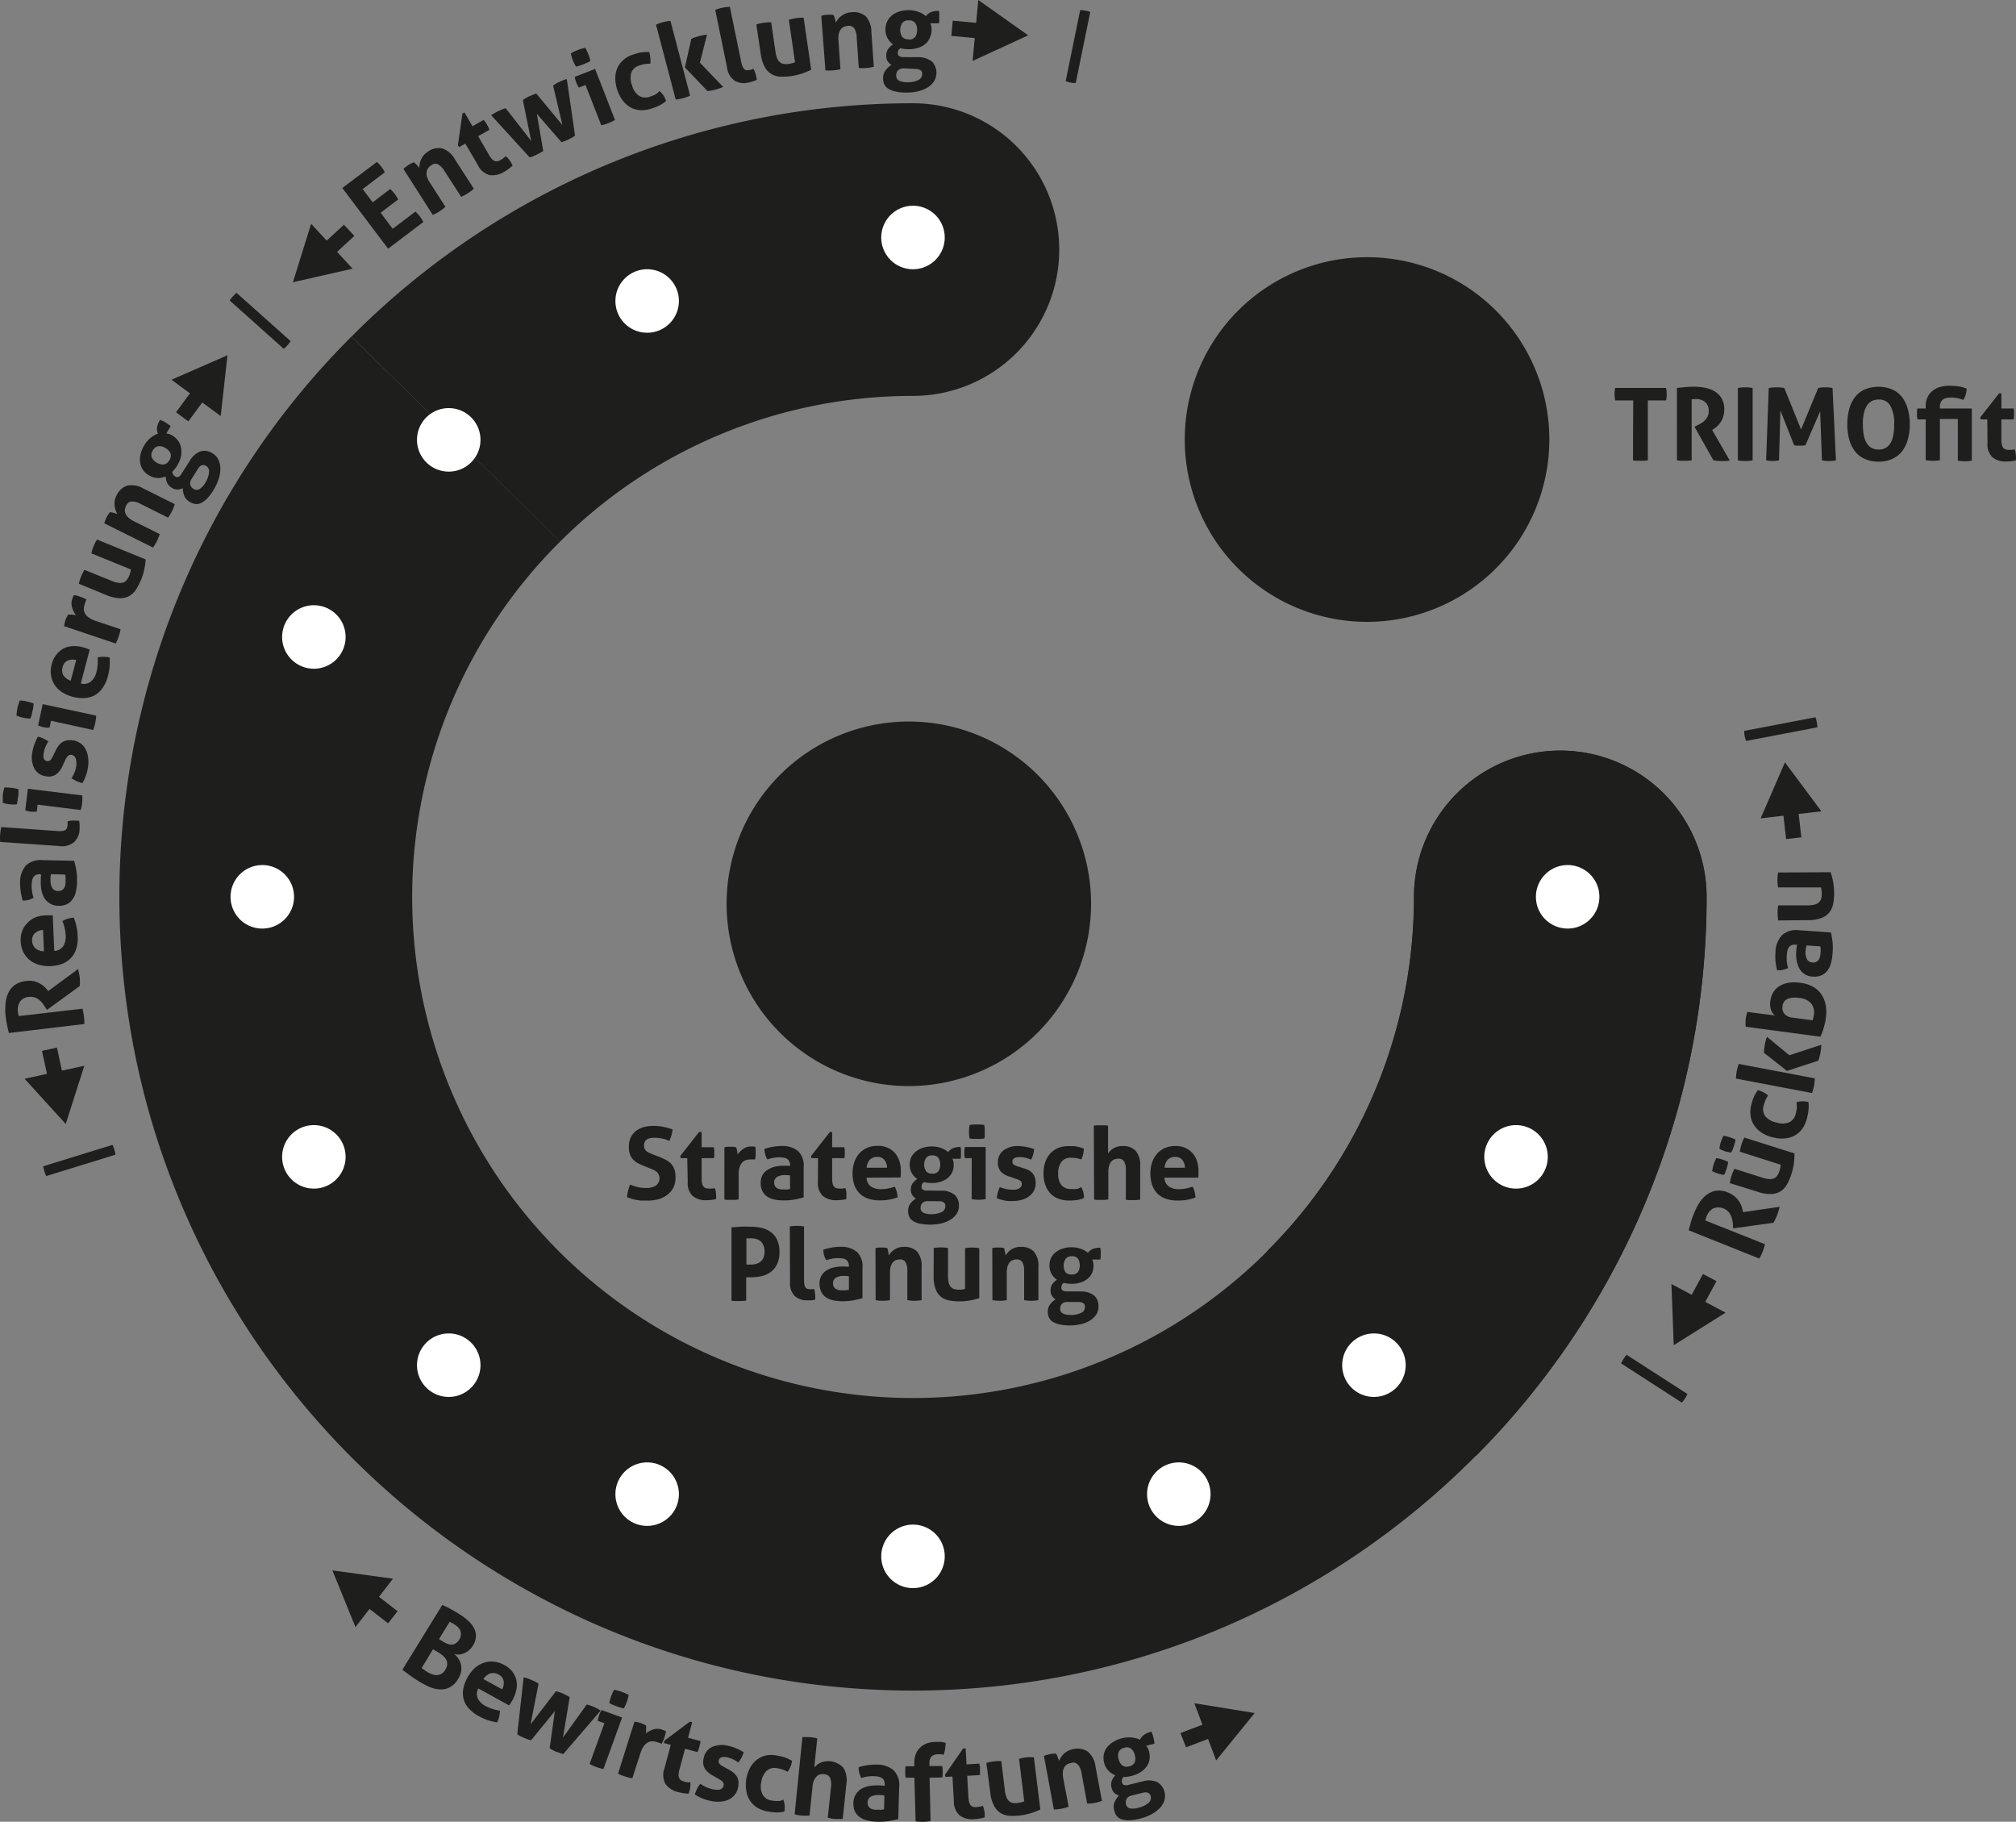 <?xml version="1.0" encoding="UTF-8"?> <svg xmlns="http://www.w3.org/2000/svg" xmlns:xlink="http://www.w3.org/1999/xlink" viewBox="0 0 360.08 325.32"><rect x="0" y="0" width="360.08" height="325.32" fill="#808080" stroke="none"/><defs><style>.a{fill:none;}.b{fill:#1e1e1c;}.c{clip-path:url(#a);}.d{fill:#fff;}</style><clipPath id="a" transform="translate(-163.68 -199.18)"><rect class="a" x="86.02" y="119.34" width="480.02" height="480.02"></rect></clipPath></defs><title>grafik</title><path class="b" d="M462.63,439.4l-.41-10.92,3.62,1.92,2-3.71,2.42,1.27-2,3.71,3.63,1.92Z" transform="translate(-163.68 -199.18)"></path><path class="b" d="M465.29,418.88c.14-.54.29-1,.42-1.51s.32-1,.54-1.53a12.1,12.1,0,0,1,.93-1.83,5.69,5.69,0,0,1,1.3-1.45,3.88,3.88,0,0,1,1.7-.74,4,4,0,0,1,2.12.31,4.33,4.33,0,0,1,1.17.67,3.86,3.86,0,0,1,.76.82,3.81,3.81,0,0,1,.46.86,4.23,4.23,0,0,1,.23.79l.08.37,6.56-.95c-.07.25-.15.5-.23.77a8.36,8.36,0,0,1-.27.8,9.5,9.5,0,0,1-.63,1.28l-7.18,1-.05-.51c0-.2,0-.44-.07-.72a4,4,0,0,0-.22-.87,3,3,0,0,0-.48-.83,2.5,2.5,0,0,0-2.76-.63,2.72,2.72,0,0,0-1.17,1.42,5,5,0,0,0-.23.73l10.66,4.24c-.06.22-.12.44-.19.65a5.81,5.81,0,0,1-.21.63c-.08.2-.17.41-.27.62a7,7,0,0,1-.35.66Z" transform="translate(-163.68 -199.18)"></path><path class="b" d="M471.62,409l-.56-.11a4.32,4.32,0,0,1-.54-.14l-.51-.19c-.17-.08-.35-.15-.52-.24a5.29,5.29,0,0,1,.11-.61,5.83,5.83,0,0,1,.15-.57,8,8,0,0,1,.48-1.14,3.33,3.33,0,0,1,.55.1l.54.15.52.18.51.24a4.23,4.23,0,0,1-.11.62c-.06.21-.11.4-.17.58s-.11.34-.19.56A5.09,5.09,0,0,1,471.62,409Zm1.26-4a6.5,6.5,0,0,1-1.1-.23,5.46,5.46,0,0,1-1-.45,5.29,5.29,0,0,1,.11-.61c.05-.21.1-.41.15-.57a8,8,0,0,1,.48-1.14l.55.11.54.15.51.19.53.22q0,.31-.12.63c-.06.21-.11.4-.17.57s-.11.36-.19.56A5.09,5.09,0,0,1,472.88,405Zm-.23,5.46a9.39,9.39,0,0,1,.3-1.32,8.82,8.82,0,0,1,.52-1.24l4.93,1.56a5.12,5.12,0,0,0,1.26.27,1.71,1.71,0,0,0,.87-.12,1.34,1.34,0,0,0,.58-.48,2.55,2.55,0,0,0,.39-.81,4.39,4.39,0,0,0,.23-1.15l-7.3-2.32a8.67,8.67,0,0,1,.29-1.29,8.35,8.35,0,0,1,.52-1.24l8.95,2.83a13.47,13.47,0,0,1-.09,1.65,10.7,10.7,0,0,1-.44,2,11.06,11.06,0,0,1-.71,1.72,3.51,3.51,0,0,1-1.08,1.29,3.28,3.28,0,0,1-1.69.59,6.78,6.78,0,0,1-2.52-.38Z" transform="translate(-163.68 -199.18)"></path><path class="b" d="M484.56,396a4.5,4.5,0,0,1,.95-.15,4,4,0,0,1,1.18.14,6.12,6.12,0,0,1,0,1.47,11.51,11.51,0,0,1-.25,1.36,5.66,5.66,0,0,1-.9,2,4.08,4.08,0,0,1-1.41,1.19,4.69,4.69,0,0,1-1.78.48,6.66,6.66,0,0,1-2.05-.21,6.51,6.51,0,0,1-1.87-.77,4.69,4.69,0,0,1-1.36-1.26,4.19,4.19,0,0,1-.7-1.71,5,5,0,0,1,.12-2.09c.07-.27.14-.52.21-.74a5.16,5.16,0,0,1,.24-.63,4.68,4.68,0,0,1,.3-.59c.11-.19.25-.4.41-.64a5.33,5.33,0,0,1,.92.35,4.22,4.22,0,0,1,.91.6,7,7,0,0,0-.49.9,7.29,7.29,0,0,0-.3.93,2.09,2.09,0,0,0,.31,1.9,3.47,3.47,0,0,0,2,1.11,3.24,3.24,0,0,0,2.32-.07,2.24,2.24,0,0,0,1.1-1.52c.05-.18.09-.35.12-.5a4,4,0,0,0,.07-.46,3.84,3.84,0,0,0,0-.48C484.6,396.41,484.59,396.22,484.56,396Z" transform="translate(-163.68 -199.18)"></path><path class="b" d="M473.75,391.79a7.38,7.38,0,0,1,.13-1.32,8.08,8.08,0,0,1,.37-1.3l13.57,2.58a8.83,8.83,0,0,1-.14,1.34,7.82,7.82,0,0,1-.36,1.28Zm9.11-1.37-4.12-3.24a9.31,9.31,0,0,1,.17-1.49,8.79,8.79,0,0,1,.37-1.36l4,3.3,5.71-1.88a11.49,11.49,0,0,1-.17,1.49,9.81,9.81,0,0,1-.37,1.35Z" transform="translate(-163.68 -199.18)"></path><path class="b" d="M475.48,382.53a8.32,8.32,0,0,1,0-1.33,7.91,7.91,0,0,1,.29-1.31l4.95.63a2.14,2.14,0,0,1-.72-1,3.4,3.4,0,0,1-.13-1.54,4.12,4.12,0,0,1,.5-1.53,3.39,3.39,0,0,1,1.07-1.13,4.34,4.34,0,0,1,1.63-.63,7.1,7.1,0,0,1,2.22,0,6,6,0,0,1,2.13.66,4.48,4.48,0,0,1,1.5,1.29,5,5,0,0,1,.82,1.88,6.89,6.89,0,0,1,.06,2.37c0,.28-.08.57-.14.87s-.14.61-.23.92-.18.6-.28.87a6.86,6.86,0,0,1-.34.76Zm11.94-1.15a2.16,2.16,0,0,0,.16-.47c0-.17.06-.34.08-.51a2.52,2.52,0,0,0-.47-2,3.06,3.06,0,0,0-2.14-1,4.05,4.05,0,0,0-2.11.16,1.61,1.61,0,0,0-.89,1.37,1.68,1.68,0,0,0,.34,1.3,2.25,2.25,0,0,0,1.51.68Z" transform="translate(-163.68 -199.18)"></path><path class="b" d="M484.4,367.88a1.57,1.57,0,0,0-.75.1,1.26,1.26,0,0,0-.47.38,1.69,1.69,0,0,0-.26.64,6.77,6.77,0,0,0-.11.85,6.63,6.63,0,0,0,.24,2.2,5.13,5.13,0,0,1-.95.33,3.41,3.41,0,0,1-1,.06,9.88,9.88,0,0,1-.3-1.68,10.34,10.34,0,0,1,0-1.56,4.57,4.57,0,0,1,1.15-3,3.8,3.8,0,0,1,3.09-.9l5.66.39c.11.45.2,1,.29,1.63a11.47,11.47,0,0,1,0,2.14,8.19,8.19,0,0,1-.29,1.75,3.82,3.82,0,0,1-.66,1.34,2.73,2.73,0,0,1-1.08.82,3.27,3.27,0,0,1-1.55.2,2.75,2.75,0,0,1-1.49-.49A2.91,2.91,0,0,1,485,372a4.58,4.58,0,0,1-.44-1.4,7.05,7.05,0,0,1-.05-1.52,11.86,11.86,0,0,1,.14-1.21Zm1.94.13c0,.15-.07.31-.1.49a4.66,4.66,0,0,0-.06.47,2.85,2.85,0,0,0,.23,1.48,1.17,1.17,0,0,0,1,.61,1.13,1.13,0,0,0,1.19-.63,1.81,1.81,0,0,0,.19-.61,4.76,4.76,0,0,0,.07-.58,3.64,3.64,0,0,0,0-.57c0-.19,0-.35-.05-.49Z" transform="translate(-163.68 -199.18)"></path><path class="b" d="M481.3,363.55a7.76,7.76,0,0,1-.12-1.34,7.84,7.84,0,0,1,.11-1.35l5.18,0a5.51,5.51,0,0,0,1.27-.13,1.82,1.82,0,0,0,.79-.38,1.46,1.46,0,0,0,.42-.64,2.68,2.68,0,0,0,.11-.89,4.39,4.39,0,0,0-.13-1.17l-7.66,0a7.53,7.53,0,0,1-.12-1.32,8.75,8.75,0,0,1,.11-1.34l9.39-.05a13.41,13.41,0,0,1,.42,1.59,10.69,10.69,0,0,1,.2,2.07,10.24,10.24,0,0,1-.14,1.86,3.73,3.73,0,0,1-.63,1.56,3.26,3.26,0,0,1-1.43,1.07,6.49,6.49,0,0,1-2.52.41Z" transform="translate(-163.68 -199.18)"></path><path class="b" d="M489,344.06l-4.06.47.48,4.18-2.72.31-.48-4.17-4.07.47,4.34-10Z" transform="translate(-163.68 -199.18)"></path><path class="b" d="M475.55,331.5c-.05-.14-.1-.28-.14-.43s-.08-.3-.11-.46-.05-.31-.07-.46,0-.31,0-.45l12.71-2.43a4.13,4.13,0,0,1,.14.42c0,.14.08.3.11.46s0,.31.07.47a3.77,3.77,0,0,1,0,.45Z" transform="translate(-163.68 -199.18)"></path><path class="b" d="M204.71,252.85a4.28,4.28,0,0,1,.26-.38q.14-.18.3-.36l.32-.33c.11-.11.23-.21.34-.3l9.66,8.62-.26.36-.3.37-.33.34a4.31,4.31,0,0,1-.34.3Z" transform="translate(-163.68 -199.18)"></path><path class="b" d="M216,249.58l3.25-10.43,2.78,3,3.08-2.84,1.86,2-3.09,2.85,2.78,3Z" transform="translate(-163.68 -199.18)"></path><path class="b" d="M224.82,232.75,231,228.1a6.37,6.37,0,0,1,.79.85,6,6,0,0,1,.62,1l-3.95,3,1.78,2.36,3.13-2.37a5.83,5.83,0,0,1,.8.86,7.79,7.79,0,0,1,.63,1l-3.14,2.37,2.16,2.87,4.06-3.07a6.45,6.45,0,0,1,.79.86,5.73,5.73,0,0,1,.62,1L233,243.59Z" transform="translate(-163.68 -199.18)"></path><path class="b" d="M235.74,229.35a4.48,4.48,0,0,1,.4-.36c.14-.11.3-.22.48-.34a3.71,3.71,0,0,1,.49-.28c.15-.08.31-.14.47-.21a.83.83,0,0,1,.24.18l.28.27c.09.1.18.19.26.29l.22.24a3.73,3.73,0,0,1,.07-.72,2.79,2.79,0,0,1,.24-.76,3.24,3.24,0,0,1,.46-.74,3.29,3.29,0,0,1,.73-.64,3.23,3.23,0,0,1,2.6-.59,4.06,4.06,0,0,1,2.25,1.94l3.38,5.25a8.22,8.22,0,0,1-1.07.82,7.92,7.92,0,0,1-1.19.63l-3-4.64a3.15,3.15,0,0,0-1.11-1.15,1.13,1.13,0,0,0-1.21.13,2.06,2.06,0,0,0-.5.44,1.3,1.3,0,0,0-.32.64,2.06,2.06,0,0,0,0,.88,4,4,0,0,0,.55,1.17l2.78,4.31a8.22,8.22,0,0,1-1.07.82,7.92,7.92,0,0,1-1.19.63Z" transform="translate(-163.68 -199.18)"></path><path class="b" d="M246.79,224.82l-1.06.61-.27-.28.81-5.68.37-.21,1.43,2.47,2-1.14a4.76,4.76,0,0,1,.57.81,4.92,4.92,0,0,1,.24.45q.1.22.21.51l-2,1.14,1.92,3.33a4.18,4.18,0,0,0,.55.77,1.53,1.53,0,0,0,.52.35,1,1,0,0,0,.53,0,2.54,2.54,0,0,0,.58-.25,3.46,3.46,0,0,0,.46-.32l.37-.31a3.51,3.51,0,0,1,.54.55,5.88,5.88,0,0,1,.39.57,3.48,3.48,0,0,1,.17.31,2.72,2.72,0,0,1,.11.25,7.81,7.81,0,0,1-1.45,1.08,3.87,3.87,0,0,1-2.68.61,3.32,3.32,0,0,1-2.09-1.82Z" transform="translate(-163.68 -199.18)"></path><path class="b" d="M251.42,219.77a4.51,4.51,0,0,1,.69-.45c.23-.13.42-.23.58-.3l.67-.3a2.89,2.89,0,0,1,.65-.21l4.54,5.83-1.48-7.3a7.22,7.22,0,0,1,1.11-.65l.75-.32a3.79,3.79,0,0,1,.54-.18l4.67,5.63-1.67-7.06c.18-.13.35-.24.51-.34s.35-.2.57-.31l.57-.25a4.73,4.73,0,0,1,.8-.25l1.47,10.1a6.19,6.19,0,0,1-.63.39l-.58.3-.58.25a4,4,0,0,1-.64.21l-4.4-5.06,1.15,6.63a5.73,5.73,0,0,1-.64.39c-.23.13-.42.23-.58.3l-.56.25a4.09,4.09,0,0,1-.65.21Z" transform="translate(-163.68 -199.18)"></path><path class="b" d="M266.56,211.07a7,7,0,0,1-.57-1.13,8.46,8.46,0,0,1-.35-1.23,5.76,5.76,0,0,1,.61-.32,6.16,6.16,0,0,1,.62-.27c.2-.08.42-.16.66-.23s.47-.13.68-.18q.17.28.3.57c.09.19.17.38.25.58s.14.38.21.59a6.25,6.25,0,0,1,.16.62,4.5,4.5,0,0,1-.62.32c-.22.11-.43.19-.63.27s-.4.15-.64.23A5.32,5.32,0,0,1,266.56,211.07Zm1.7,3.29-1.18.46a3.81,3.81,0,0,1-.26-.45,3.92,3.92,0,0,1-.22-.47,4.72,4.72,0,0,1-.26-1l3.63-1.41,3.55,9.11a8.23,8.23,0,0,1-1.2.58,7.33,7.33,0,0,1-1.25.37Z" transform="translate(-163.68 -199.18)"></path><path class="b" d="M281.49,215.43a4.5,4.5,0,0,1,.64.71,4.1,4.1,0,0,1,.51,1.07,5.55,5.55,0,0,1-1.22.82,10.83,10.83,0,0,1-1.29.51,5.42,5.42,0,0,1-2.14.31,4,4,0,0,1-1.77-.54,4.6,4.6,0,0,1-1.36-1.25,6.9,6.9,0,0,1-1.28-3.83,4.6,4.6,0,0,1,.33-1.82A4.14,4.14,0,0,1,275,209.9a4.75,4.75,0,0,1,1.83-1l.73-.23c.22-.06.44-.1.66-.14s.43,0,.66-.06h.76a4.94,4.94,0,0,1,.19,1,4,4,0,0,1,0,1.09,6,6,0,0,0-1,.07,6.13,6.13,0,0,0-.95.25,2.1,2.1,0,0,0-1.44,1.28,3.52,3.52,0,0,0,.13,2.26,3.23,3.23,0,0,0,1.31,1.91,2.24,2.24,0,0,0,1.87.12l.49-.17.43-.19a4.53,4.53,0,0,0,.4-.26Z" transform="translate(-163.68 -199.18)"></path><path class="b" d="M280.85,203.59a7.42,7.42,0,0,1,1.25-.45,7.56,7.56,0,0,1,1.33-.23l3.51,13.36a7.64,7.64,0,0,1-1.27.45,7.39,7.39,0,0,1-1.3.23Zm5.16,7.63,1.15-5.11a9.92,9.92,0,0,1,1.42-.49,9.53,9.53,0,0,1,1.38-.25l-1.27,5,4.16,4.34a12.62,12.62,0,0,1-1.42.49,9,9,0,0,1-1.38.24Z" transform="translate(-163.68 -199.18)"></path><path class="b" d="M291.43,200.94a9,9,0,0,1,1.29-.38,7.94,7.94,0,0,1,1.32-.16l2,9.71a5.5,5.5,0,0,0,.26.91,1.31,1.31,0,0,0,.32.5.75.75,0,0,0,.42.2,2,2,0,0,0,.57-.05l.32-.08.33-.13a5.92,5.92,0,0,1,.51,1.44q0,.15.06.27a2.13,2.13,0,0,1,0,.27,3.79,3.79,0,0,1-.69.28c-.27.08-.52.15-.76.2a3.3,3.3,0,0,1-2.45-.31,3.37,3.37,0,0,1-1.39-2.38Z" transform="translate(-163.68 -199.18)"></path><path class="b" d="M298.77,203.55a7.73,7.73,0,0,1,1.31-.3,7.43,7.43,0,0,1,1.34-.08l.75,5.12a5.33,5.33,0,0,0,.3,1.25,1.84,1.84,0,0,0,.49.73,1.3,1.3,0,0,0,.68.32,2.73,2.73,0,0,0,.9,0,4.29,4.29,0,0,0,1.14-.29l-1.1-7.58a7.85,7.85,0,0,1,1.3-.3,8.39,8.39,0,0,1,1.34-.08l1.35,9.3a15.17,15.17,0,0,1-1.52.63,10.76,10.76,0,0,1-2,.49,10.62,10.62,0,0,1-1.85.11,3.59,3.59,0,0,1-1.64-.41,3.34,3.34,0,0,1-1.26-1.27,6.58,6.58,0,0,1-.75-2.43Z" transform="translate(-163.68 -199.18)"></path><path class="b" d="M310.37,202a5,5,0,0,1,.53-.12,4.39,4.39,0,0,1,.58-.07,3.69,3.69,0,0,1,.57,0,4.87,4.87,0,0,1,.51.05,1.18,1.18,0,0,1,.12.27c0,.11.08.24.12.37l.09.38c0,.12.05.23.07.32a4.27,4.27,0,0,1,.41-.6A3,3,0,0,1,314,202a2.92,2.92,0,0,1,.76-.42,2.76,2.76,0,0,1,1-.21,3.26,3.26,0,0,1,2.56.73,4.13,4.13,0,0,1,1,2.79l.43,6.22a7.82,7.82,0,0,1-1.33.21,8.73,8.73,0,0,1-1.35,0l-.38-5.51a3.15,3.15,0,0,0-.41-1.54,1.15,1.15,0,0,0-1.13-.47,2.23,2.23,0,0,0-.65.14,1.3,1.3,0,0,0-.59.41,2,2,0,0,0-.39.79,3.92,3.92,0,0,0-.08,1.29l.35,5.11a7.82,7.82,0,0,1-1.33.21,8.73,8.73,0,0,1-1.35,0Z" transform="translate(-163.68 -199.18)"></path><path class="b" d="M327.61,209.39a3.94,3.94,0,0,1,2.53.78,2.9,2.9,0,0,1,.37,3.52,3.53,3.53,0,0,1-1.14,1.1,5.82,5.82,0,0,1-1.7.69,8.51,8.51,0,0,1-2.12.23,8.22,8.22,0,0,1-1.93-.19,3.86,3.86,0,0,1-1.29-.51,1.84,1.84,0,0,1-.71-.79,2.3,2.3,0,0,1-.21-1.05,2.27,2.27,0,0,1,.41-1.39,3.66,3.66,0,0,1,1.09-1,2.23,2.23,0,0,1-.68-.65,1.81,1.81,0,0,1-.25-1,2,2,0,0,1,.31-1.17,3.34,3.34,0,0,1,.89-.86,3.28,3.28,0,0,1-1-1.16,3.08,3.08,0,0,1-.35-1.51,3.27,3.27,0,0,1,.29-1.37,3,3,0,0,1,.83-1.09,3.81,3.81,0,0,1,1.32-.72A5.22,5.22,0,0,1,326,201a5.06,5.06,0,0,1,1.73.3,4.2,4.2,0,0,1,1.32.76,2.24,2.24,0,0,1,.89-.7,3.44,3.44,0,0,1,1.44-.23,3.93,3.93,0,0,1,.06.48,4.07,4.07,0,0,1,0,.5c0,.2,0,.41,0,.61s0,.41-.08.62h-1.53a2.36,2.36,0,0,1,.16.45,2.64,2.64,0,0,1,.08.7,3.43,3.43,0,0,1-.29,1.37A2.85,2.85,0,0,1,329,207a3.81,3.81,0,0,1-1.29.71,5.26,5.26,0,0,1-1.74.26,5.81,5.81,0,0,1-1.45-.18.9.9,0,0,0-.4.44,1.53,1.53,0,0,0-.08.45.66.66,0,0,0,.2.49,1.22,1.22,0,0,0,.8.21Zm-2.43,2a1.57,1.57,0,0,0-.69.1,1.09,1.09,0,0,0-.44.29,1,1,0,0,0-.23.39,1.68,1.68,0,0,0-.07.43,1,1,0,0,0,.54,1,3.36,3.36,0,0,0,1.44.27,4.24,4.24,0,0,0,1.92-.37,1.13,1.13,0,0,0,.73-1,1.11,1.11,0,0,0,0-.36.76.76,0,0,0-.18-.31,1.18,1.18,0,0,0-.37-.24,2,2,0,0,0-.63-.1Zm.8-5.15a1.35,1.35,0,0,0,1.15-.45,2.05,2.05,0,0,0,.36-1.24,2,2,0,0,0-.35-1.26,1.33,1.33,0,0,0-1.14-.47,1.39,1.39,0,0,0-1.17.46,2.35,2.35,0,0,0,0,2.5A1.41,1.41,0,0,0,326,206.19Z" transform="translate(-163.68 -199.18)"></path><path class="b" d="M337.4,210.06l.38-4.08-4.18-.39.25-2.72,4.18.39.38-4.08,8.92,6.31Z" transform="translate(-163.68 -199.18)"></path><path class="b" d="M356.61,201a3.42,3.42,0,0,1,.45,0l.46.07.46.11c.15,0,.29.09.43.15L355.82,214l-.45,0a4.63,4.63,0,0,1-.47-.08l-.46-.11a3,3,0,0,1-.42-.14Z" transform="translate(-163.68 -199.18)"></path><path class="b" d="M171.94,409.2l-.18-.41a4,4,0,0,1-.15-.45c-.05-.15-.09-.3-.13-.45s-.06-.3-.08-.44l12.37-3.82.18.4a4.72,4.72,0,0,1,.16.45l.12.46c0,.16.06.31.08.44Z" transform="translate(-163.68 -199.18)"></path><path class="b" d="M175.42,399.9l-7.35-8.08,4-.87-.89-4.11,2.67-.58.89,4.11,4-.87Z" transform="translate(-163.68 -199.18)"></path><path class="b" d="M165.26,383.65c-.12-.54-.24-1-.34-1.53s-.18-1-.25-1.6a10.91,10.91,0,0,1,0-2.06,5.58,5.58,0,0,1,.46-1.89,3.74,3.74,0,0,1,1.14-1.45,4,4,0,0,1,2-.74,4.22,4.22,0,0,1,1.34,0,4,4,0,0,1,1.06.37,4.16,4.16,0,0,1,.82.54,4.4,4.4,0,0,1,.57.58l.24.29,5.33-3.94c.05.24.11.5.17.78s.1.55.13.84a8.43,8.43,0,0,1,0,1.42l-5.86,4.26-.28-.43c-.1-.16-.24-.36-.41-.6a3.66,3.66,0,0,0-.6-.66,2.51,2.51,0,0,0-.82-.5,2.18,2.18,0,0,0-1.07-.13,2.14,2.14,0,0,0-1.66.88,2.74,2.74,0,0,0-.35,1.81,3.87,3.87,0,0,0,.15.74l11.39-1.32.15.67c0,.22.08.44.1.65s.05.44.06.68a6.06,6.06,0,0,1,0,.74Z" transform="translate(-163.68 -199.18)"></path><path class="b" d="M173.37,369a2.06,2.06,0,0,0,1.61-.86,3.21,3.21,0,0,0,.43-1.91,6.76,6.76,0,0,0-.18-1.31,7.4,7.4,0,0,0-.4-1.26,5,5,0,0,1,.89-.39,4.53,4.53,0,0,1,1.13-.22,9.18,9.18,0,0,1,.7,3.3,6.3,6.3,0,0,1-.28,2.35,4.09,4.09,0,0,1-1,1.63,4.16,4.16,0,0,1-1.56,1,7,7,0,0,1-4,.16,4.72,4.72,0,0,1-1.68-.83,4.33,4.33,0,0,1-1.17-1.43,5,5,0,0,1-.49-2,4.46,4.46,0,0,1,.29-1.83,3.88,3.88,0,0,1,.92-1.39A4.13,4.13,0,0,1,170,363a6.07,6.07,0,0,1,1.83-.36h.71l.56,0Zm-2-3.75a2.34,2.34,0,0,0-1.44.56,1.59,1.59,0,0,0-.51,1.31,1.93,1.93,0,0,0,.59,1.42,2.53,2.53,0,0,0,1.52.52Z" transform="translate(-163.68 -199.18)"></path><path class="b" d="M170.83,355.29a1.48,1.48,0,0,0-.74.14,1.09,1.09,0,0,0-.45.4,1.72,1.72,0,0,0-.23.65,7,7,0,0,0-.08.86,6.78,6.78,0,0,0,.35,2.18,5.71,5.71,0,0,1-.93.38,4,4,0,0,1-1,.11,9.24,9.24,0,0,1-.38-1.68,9.43,9.43,0,0,1-.1-1.55,4.56,4.56,0,0,1,1-3,3.78,3.78,0,0,1,3-1l5.66.12c.13.45.25,1,.37,1.62a10.88,10.88,0,0,1,.14,2.14,7.93,7.93,0,0,1-.21,1.76,3.64,3.64,0,0,1-.6,1.37,2.61,2.61,0,0,1-1,.86,3.32,3.32,0,0,1-1.54.28,2.72,2.72,0,0,1-1.51-.42,3,3,0,0,1-1-1,4.72,4.72,0,0,1-.5-1.38,7.79,7.79,0,0,1-.12-1.52c0-.36,0-.76.08-1.2Zm1.95,0c0,.15-.06.32-.08.49s0,.34,0,.47a2.89,2.89,0,0,0,.3,1.48,1.18,1.18,0,0,0,1.06.56,1.28,1.28,0,0,0,.76-.19,1.29,1.29,0,0,0,.4-.5,2.1,2.1,0,0,0,.16-.62,4.21,4.21,0,0,0,0-.57,2.73,2.73,0,0,0,0-.57c0-.19,0-.35-.08-.49Z" transform="translate(-163.68 -199.18)"></path><path class="b" d="M163.71,349.53a7.62,7.62,0,0,1,0-1.35,7.75,7.75,0,0,1,.21-1.31l9.89.71a5,5,0,0,0,.95,0,1.38,1.38,0,0,0,.57-.16.73.73,0,0,0,.3-.35,2,2,0,0,0,.12-.56v-.33a2,2,0,0,0,0-.35,5.28,5.28,0,0,1,1.52-.1l.28,0a1,1,0,0,1,.27.05,4.78,4.78,0,0,1,.08.74c0,.28,0,.55,0,.78a3.29,3.29,0,0,1-1,2.27,3.39,3.39,0,0,1-2.68.69Z" transform="translate(-163.68 -199.18)"></path><path class="b" d="M166.69,342.82a7.64,7.64,0,0,1-1.27,0,7.27,7.27,0,0,1-1.24-.27,4.09,4.09,0,0,1,0-.7,6.56,6.56,0,0,1,0-.67c0-.21.06-.44.11-.69s.11-.47.17-.68h.64l.63.06.62.09a4.85,4.85,0,0,1,.63.16c0,.22,0,.45,0,.69s0,.48-.07.69-.06.42-.1.67A5.86,5.86,0,0,1,166.69,342.82Zm3.7.05-.15,1.26a4.52,4.52,0,0,1-.53,0,4.41,4.41,0,0,1-.52,0,4.59,4.59,0,0,1-1-.24l.47-3.86,9.7,1.19a8.32,8.32,0,0,1,0,1.33,7.92,7.92,0,0,1-.27,1.28Z" transform="translate(-163.68 -199.18)"></path><path class="b" d="M174.83,336a3.73,3.73,0,0,1-1.15,1.49,2.4,2.4,0,0,1-1.86.3,2.69,2.69,0,0,1-2-1.37,4.38,4.38,0,0,1-.36-2.9,7.6,7.6,0,0,1,.37-1.42,8.77,8.77,0,0,1,.62-1.37,4.45,4.45,0,0,1,1,.35,4.64,4.64,0,0,1,.86.5,6.76,6.76,0,0,0-.49.93,5,5,0,0,0-.33,1.12,2.23,2.23,0,0,0,0,1,.76.76,0,0,0,1.19.3,2.88,2.88,0,0,0,.43-.67l.49-1a4.64,4.64,0,0,1,.52-.88,2.59,2.59,0,0,1,.64-.64,2.54,2.54,0,0,1,.86-.34,3.57,3.57,0,0,1,1.17,0,3,3,0,0,1,2.14,1.5,4.27,4.27,0,0,1,.47,1.45,5.83,5.83,0,0,1,0,1.81c-.05.3-.1.57-.16.82a6.41,6.41,0,0,1-.21.7c-.08.23-.17.44-.27.66s-.22.44-.36.69a6.45,6.45,0,0,1-1-.34,6.67,6.67,0,0,1-.94-.53,8.26,8.26,0,0,0,.56-1.11,5.67,5.67,0,0,0,.3-1.13,4.65,4.65,0,0,0,0-.57,2.35,2.35,0,0,0-.08-.6,1.34,1.34,0,0,0-.25-.49.76.76,0,0,0-.48-.26.75.75,0,0,0-.69.17,2.82,2.82,0,0,0-.47.7Z" transform="translate(-163.68 -199.18)"></path><path class="b" d="M169.1,327.5a6.58,6.58,0,0,1-1.26-.15,6.72,6.72,0,0,1-1.21-.38,6,6,0,0,1,.06-.69c0-.24.07-.46.11-.66s.1-.44.18-.68.14-.46.22-.66a4.48,4.48,0,0,1,.64.05c.21,0,.41.07.62.12l.61.15a3.39,3.39,0,0,1,.61.21,6.2,6.2,0,0,1-.07.69c0,.24-.08.47-.13.67s-.09.42-.16.67A3.93,3.93,0,0,1,169.1,327.5Zm3.69.39-.26,1.24-.53,0-.51-.08a4.33,4.33,0,0,1-1-.32l.81-3.81,9.56,2.05a7.93,7.93,0,0,1-.17,1.32,7.36,7.36,0,0,1-.38,1.25Z" transform="translate(-163.68 -199.18)"></path><path class="b" d="M178.11,321.24a2.05,2.05,0,0,0,1.79-.34,3.18,3.18,0,0,0,1-1.69,6.92,6.92,0,0,0,.22-1.3,7.38,7.38,0,0,0,0-1.33,4.55,4.55,0,0,1,1-.11,4.64,4.64,0,0,1,1.14.13,9.22,9.22,0,0,1-.32,3.36,6.25,6.25,0,0,1-1,2.16,4.11,4.11,0,0,1-1.42,1.26,4.23,4.23,0,0,1-1.78.46,7,7,0,0,1-3.9-1,4.7,4.7,0,0,1-1.36-1.3,4.16,4.16,0,0,1-.68-1.71,4.84,4.84,0,0,1,.13-2.08,4.38,4.38,0,0,1,.82-1.66A4,4,0,0,1,175,315a4.11,4.11,0,0,1,1.65-.43,5.65,5.65,0,0,1,1.85.2c.23.06.46.13.68.21l.52.21Zm-.82-4.19a2.33,2.33,0,0,0-1.54.11,1.57,1.57,0,0,0-.87,1.1,1.88,1.88,0,0,0,.13,1.53,2.56,2.56,0,0,0,1.3.95Z" transform="translate(-163.68 -199.18)"></path><path class="b" d="M175.13,311a3.89,3.89,0,0,1,.09-.53q.06-.25.15-.54a3.38,3.38,0,0,1,.22-.52c.08-.16.17-.32.26-.48a1.28,1.28,0,0,1,.29,0l.39,0,.39.06.33.07a5.22,5.22,0,0,1-.67-1.31,2.4,2.4,0,0,1,0-1.58c0-.12.09-.25.15-.4a2.38,2.38,0,0,1,.17-.33l.43.09.49.14.66.25a5.49,5.49,0,0,1,.64.33,2.41,2.41,0,0,0-.18.43c-.06.16-.09.26-.1.29a5.31,5.31,0,0,0-.17.71,1.68,1.68,0,0,0,.09.82,2.12,2.12,0,0,0,.62.84,4.28,4.28,0,0,0,1.43.73l4.4,1.48a5,5,0,0,1-.14.67c-.06.22-.13.43-.19.63s-.15.41-.23.62-.18.41-.29.63Z" transform="translate(-163.68 -199.18)"></path><path class="b" d="M177.76,303.42a7.63,7.63,0,0,1,.4-1.28,8.47,8.47,0,0,1,.61-1.2l4.8,1.95a5.09,5.09,0,0,0,1.22.37,1.8,1.8,0,0,0,.88-.05,1.35,1.35,0,0,0,.63-.43,3,3,0,0,0,.45-.77,4.26,4.26,0,0,0,.31-1.14L180,298a8.18,8.18,0,0,1,.39-1.27,7.59,7.59,0,0,1,.62-1.2l8.69,3.55a13,13,0,0,1-.22,1.63,10.86,10.86,0,0,1-.6,2,12.74,12.74,0,0,1-.84,1.65,3.69,3.69,0,0,1-1.19,1.2,3.34,3.34,0,0,1-1.73.45,6.67,6.67,0,0,1-2.48-.58Z" transform="translate(-163.68 -199.18)"></path><path class="b" d="M182.31,292.63c.05-.17.1-.35.16-.51a4.09,4.09,0,0,1,.24-.54c.1-.19.19-.35.28-.49s.19-.28.3-.42a.79.79,0,0,1,.29,0l.38.09.38.11.31.1a3.56,3.56,0,0,1-.31-.65,3.4,3.4,0,0,1-.18-.78,3.19,3.19,0,0,1,0-.87,2.83,2.83,0,0,1,.3-.92,3.22,3.22,0,0,1,1.93-1.84,4.1,4.1,0,0,1,2.93.52l5.58,2.78a8.15,8.15,0,0,1-.5,1.25,7.78,7.78,0,0,1-.7,1.16l-4.94-2.47a3.25,3.25,0,0,0-1.54-.42,1.14,1.14,0,0,0-1,.73,2.13,2.13,0,0,0-.21.63,1.37,1.37,0,0,0,.05.72,2.06,2.06,0,0,0,.49.74,4,4,0,0,0,1.07.72l4.59,2.29a9.87,9.87,0,0,1-.5,1.25,8.62,8.62,0,0,1-.7,1.15Z" transform="translate(-163.68 -199.18)"></path><path class="b" d="M197.52,281.57a3.83,3.83,0,0,1,1.95-1.78,2.63,2.63,0,0,1,2.2.36,2.7,2.7,0,0,1,1,1.09,3.72,3.72,0,0,1,.37,1.54,6,6,0,0,1-.27,1.82,9.27,9.27,0,0,1-.87,1.95,9,9,0,0,1-1.14,1.56,4,4,0,0,1-1.1.86,1.81,1.81,0,0,1-1.05.21,2.53,2.53,0,0,1-1-.34,2.24,2.24,0,0,1-1-1.07,3.76,3.76,0,0,1-.28-1.43,2.06,2.06,0,0,1-.91.26,1.73,1.73,0,0,1-1-.28,2.21,2.21,0,0,1-.86-.86,3.64,3.64,0,0,1-.29-1.21,3.34,3.34,0,0,1-1.51.29,3.48,3.48,0,0,1-2.52-1.41,3.17,3.17,0,0,1-.52-1.27,4,4,0,0,1,.05-1.5,5.28,5.28,0,0,1,.66-1.63,5,5,0,0,1,1.14-1.35,4.44,4.44,0,0,1,1.32-.75,2.31,2.31,0,0,1-.16-1.13,3.71,3.71,0,0,1,.54-1.35l.44.19a3.19,3.19,0,0,1,.45.23l.51.33a5.51,5.51,0,0,1,.5.38l-.79,1.31a3.58,3.58,0,0,1,.48.09,3.07,3.07,0,0,1,.64.29,3.49,3.49,0,0,1,1,.94,3,3,0,0,1,.52,1.25,4.14,4.14,0,0,1,0,1.48,5.33,5.33,0,0,1-.66,1.62,6.2,6.2,0,0,1-.89,1.16.88.88,0,0,0,.18.57,1.5,1.5,0,0,0,.34.29.65.65,0,0,0,.52.08,1.21,1.21,0,0,0,.59-.58Zm-3.59-.22a1.35,1.35,0,0,0,.2-1.21,2,2,0,0,0-.89-.94,2,2,0,0,0-1.26-.34,1.34,1.34,0,0,0-1,.74,1.43,1.43,0,0,0-.2,1.25,2,2,0,0,0,.9.95,2,2,0,0,0,1.25.33A1.37,1.37,0,0,0,193.93,281.35Zm4,3.31a1.63,1.63,0,0,0-.27.64,1.11,1.11,0,0,0,.25.92,1.68,1.68,0,0,0,.34.27,1,1,0,0,0,1.11,0,3.4,3.4,0,0,0,1-1.11,4.25,4.25,0,0,0,.65-1.85,1.13,1.13,0,0,0-.5-1.14,1.21,1.21,0,0,0-.33-.15.73.73,0,0,0-.36,0,1.12,1.12,0,0,0-.4.19,1.82,1.82,0,0,0-.4.5Z" transform="translate(-163.68 -199.18)"></path><path class="b" d="M203.1,273.48l-3.29-2.43-2.49,3.38-2.2-1.63,2.49-3.38-3.3-2.43,10-4.37Z" transform="translate(-163.68 -199.18)"></path><path class="b" d="M223.05,479.62l10.82,1.48-2.5,3.23,3.32,2.58L233,489.07l-3.32-2.57-2.51,3.24Z" transform="translate(-163.68 -199.18)"></path><path class="b" d="M242.68,485.79c.38.16.8.36,1.27.61s1.05.57,1.73,1a11.35,11.35,0,0,1,1.58,1.17,4.85,4.85,0,0,1,1.07,1.34,3,3,0,0,1,.36,1.5,3.36,3.36,0,0,1-.55,1.65,3.54,3.54,0,0,1-.75.87,3,3,0,0,1-1.8.71,2,2,0,0,1-.82-.14,3.74,3.74,0,0,1,.68.73,3.33,3.33,0,0,1,.52,1,3.4,3.4,0,0,1,.09,1.29,3.53,3.53,0,0,1-.56,1.48,3.79,3.79,0,0,1-1.45,1.47,3.27,3.27,0,0,1-1.71.4,5.27,5.27,0,0,1-1.87-.41,14.7,14.7,0,0,1-1.93-1c-.49-.31-1-.62-1.44-.95s-1-.71-1.55-1.16ZM239,497.05c.13.11.3.23.49.37l.53.35a5.24,5.24,0,0,0,.75.37,2.42,2.42,0,0,0,.84.17,1.71,1.71,0,0,0,.85-.19,1.83,1.83,0,0,0,.74-.73,2.28,2.28,0,0,0,.35-.93,1.61,1.61,0,0,0-.13-.81,2.39,2.39,0,0,0-.54-.72,6.2,6.2,0,0,0-.86-.64l-1-.59Zm3.85-4.69a3.92,3.92,0,0,0,.8.39,1.86,1.86,0,0,0,.76.12,1.5,1.5,0,0,0,.71-.26,2.18,2.18,0,0,0,.63-.7A1.74,1.74,0,0,0,246,491a1.54,1.54,0,0,0-.15-.74,2,2,0,0,0-.46-.59,4.44,4.44,0,0,0-.62-.45,5.18,5.18,0,0,0-.78-.42l-1.9,3.09Z" transform="translate(-163.68 -199.18)"></path><path class="b" d="M249.11,500.7a2,2,0,0,0-.07,1.82,3.15,3.15,0,0,0,1.42,1.34,6,6,0,0,0,1.22.51,7.52,7.52,0,0,0,1.29.3,4.49,4.49,0,0,1-.12,1,4.23,4.23,0,0,1-.38,1.08,9.23,9.23,0,0,1-3.2-1.07,6.42,6.42,0,0,1-1.88-1.44,4,4,0,0,1-.95-3.51,7.07,7.07,0,0,1,1.92-3.56,4.8,4.8,0,0,1,1.57-1,4.25,4.25,0,0,1,1.82-.27,4.74,4.74,0,0,1,2,.61,4.41,4.41,0,0,1,1.43,1.17,4.15,4.15,0,0,1,.73,1.51,4.21,4.21,0,0,1,0,1.7,6.28,6.28,0,0,1-.62,1.76l-.36.61a5.27,5.27,0,0,1-.33.46Zm4.27.16a2.44,2.44,0,0,0,.25-1.53,1.6,1.6,0,0,0-.88-1.1,1.83,1.83,0,0,0-1.51-.21,2.44,2.44,0,0,0-1.23,1Z" transform="translate(-163.68 -199.18)"></path><path class="b" d="M257.21,498.72a5.44,5.44,0,0,1,.8.22l.61.25.67.3a4.08,4.08,0,0,1,.58.36l-1.42,7.25,4.53-5.9a6.42,6.42,0,0,1,1.22.4l.73.36a3.69,3.69,0,0,1,.5.29l-1.19,7.21,4.24-5.89c.21.05.41.11.59.17a5.71,5.71,0,0,1,.6.22l.57.27a6.41,6.41,0,0,1,.71.43l-6.66,7.75a7,7,0,0,1-.7-.22L263,512l-.57-.27a3.77,3.77,0,0,1-.58-.36l.94-6.63-4.26,5.22a7.3,7.3,0,0,1-.71-.23l-.61-.24-.56-.26a5.58,5.58,0,0,1-.58-.35Z" transform="translate(-163.68 -199.18)"></path><path class="b" d="M271.63,506.91l-1.19-.43a3.39,3.39,0,0,1,.1-.52,3.51,3.51,0,0,1,.15-.49,4.06,4.06,0,0,1,.45-.91l3.66,1.33-3.34,9.19a8.27,8.27,0,0,1-1.28-.35,8.38,8.38,0,0,1-1.19-.55Zm.88-3.6a8.24,8.24,0,0,1,.33-1.23,7.9,7.9,0,0,1,.54-1.15,6.45,6.45,0,0,1,.67.16,6.12,6.12,0,0,1,.64.2c.21.07.42.16.65.26s.44.21.63.32a5.63,5.63,0,0,1-.14.62c-.06.2-.13.4-.2.61l-.23.58a6.1,6.1,0,0,1-.29.57,4.74,4.74,0,0,1-.68-.16l-.65-.22-.64-.25A4.62,4.62,0,0,1,272.51,503.31Z" transform="translate(-163.68 -199.18)"></path><path class="b" d="M277,506.63a6.24,6.24,0,0,1,1.08.23,4.71,4.71,0,0,1,.52.21,5.39,5.39,0,0,1,.48.25.9.9,0,0,1,0,.3c0,.12,0,.25,0,.38s0,.27,0,.4a3,3,0,0,0-.06.33,4.69,4.69,0,0,1,1.29-.69,2.39,2.39,0,0,1,1.58,0l.41.15a1.85,1.85,0,0,1,.32.16,2.65,2.65,0,0,1-.08.43c0,.16-.08.33-.13.5s-.15.42-.24.65a6.57,6.57,0,0,1-.32.65,3.5,3.5,0,0,0-.43-.17l-.3-.1a5.22,5.22,0,0,0-.7-.16,1.73,1.73,0,0,0-.83.1,2.13,2.13,0,0,0-.83.63,4.36,4.36,0,0,0-.71,1.44l-1.43,4.42a5.28,5.28,0,0,1-.67-.13l-.63-.19-.62-.21c-.2-.08-.41-.18-.63-.29Z" transform="translate(-163.68 -199.18)"></path><path class="b" d="M283.49,510.78l-1.19-.32v-.39l4.59-3.44.42.11-.74,2.76,2.21.59c0,.2,0,.37-.06.52s-.07.3-.11.46-.1.33-.15.48a5,5,0,0,1-.21.51l-2.21-.59-1,3.7a4.48,4.48,0,0,0-.16.94,1.4,1.4,0,0,0,.12.62.9.9,0,0,0,.36.39,2.26,2.26,0,0,0,.58.23,2.54,2.54,0,0,0,.55.1l.49,0a3.32,3.32,0,0,1,0,.77,5.26,5.26,0,0,1-.12.68l-.1.33a2,2,0,0,1-.1.26,8,8,0,0,1-1.79-.27,3.81,3.81,0,0,1-2.32-1.45,3.35,3.35,0,0,1-.2-2.77Z" transform="translate(-163.68 -199.18)"></path><path class="b" d="M291,516.25a3.83,3.83,0,0,1-1.43-1.23,2.43,2.43,0,0,1-.2-1.87,2.72,2.72,0,0,1,1.49-2,4.43,4.43,0,0,1,2.91-.2,8.43,8.43,0,0,1,1.4.44,9,9,0,0,1,1.33.7,4.79,4.79,0,0,1-.4,1,5,5,0,0,1-.54.83,7.81,7.81,0,0,0-.91-.54,4.47,4.47,0,0,0-1.1-.38,2,2,0,0,0-1,0,.68.68,0,0,0-.49.54.69.69,0,0,0,.13.63,3.13,3.13,0,0,0,.64.46l1,.55a5.44,5.44,0,0,1,.85.56,2.74,2.74,0,0,1,.6.68,2.23,2.23,0,0,1,.29.88,3.42,3.42,0,0,1-.08,1.16,3,3,0,0,1-.56,1.21,3,3,0,0,1-1.06.85,4.07,4.07,0,0,1-1.47.39,5.67,5.67,0,0,1-1.8-.13c-.3-.06-.57-.13-.81-.2s-.47-.16-.69-.25-.43-.2-.64-.3-.43-.25-.67-.4a6.14,6.14,0,0,1,.39-1,6.67,6.67,0,0,1,.58-.91,8,8,0,0,0,1.07.61,5.79,5.79,0,0,0,1.11.37,4.78,4.78,0,0,0,.58.08,2.36,2.36,0,0,0,.6,0,1.26,1.26,0,0,0,.5-.22.78.78,0,0,0,.29-.47.75.75,0,0,0-.13-.69,2.66,2.66,0,0,0-.68-.51Z" transform="translate(-163.68 -199.18)"></path><path class="b" d="M303.59,520.57a4,4,0,0,1,.23.93,4.09,4.09,0,0,1-.05,1.19,6.46,6.46,0,0,1-1.46.15,11.24,11.24,0,0,1-1.37-.15,5.29,5.29,0,0,1-2.05-.73,4.14,4.14,0,0,1-1.3-1.3,4.36,4.36,0,0,1-.62-1.74,6.44,6.44,0,0,1,0-2,6.83,6.83,0,0,1,.62-1.93,4.75,4.75,0,0,1,1.15-1.46,4.19,4.19,0,0,1,1.64-.84,5.06,5.06,0,0,1,2.1,0l.75.15a6.16,6.16,0,0,1,.65.18,5.32,5.32,0,0,1,.61.26,7.29,7.29,0,0,1,.66.35,3.94,3.94,0,0,1-.27,1,4.17,4.17,0,0,1-.52.95,6.41,6.41,0,0,0-.94-.41,6.31,6.31,0,0,0-.95-.23,2.13,2.13,0,0,0-1.87.47,3.48,3.48,0,0,0-.94,2,3.21,3.21,0,0,0,.27,2.31,2.22,2.22,0,0,0,1.6,1l.51.07.46,0a2.59,2.59,0,0,0,.48,0Z" transform="translate(-163.68 -199.18)"></path><path class="b" d="M307,509.39a5,5,0,0,1,.67,0l.66,0,.65.09c.23,0,.45.09.67.15l-.53,5.17a4.9,4.9,0,0,1,.39-.37,3,3,0,0,1,.58-.4,3.34,3.34,0,0,1,.81-.28,3.71,3.71,0,0,1,3.41,1.11,4.13,4.13,0,0,1,.54,2.92l-.65,6.23h-.68c-.23,0-.45,0-.66,0l-.66-.08-.67-.15.58-5.51a3.2,3.2,0,0,0-.16-1.59,1.16,1.16,0,0,0-1-.66,2.47,2.47,0,0,0-.66,0,1.38,1.38,0,0,0-.65.3,2,2,0,0,0-.53.71,3.63,3.63,0,0,0-.31,1.26l-.53,5.12q-.35,0-.69,0l-.66,0-.65-.08-.66-.15Z" transform="translate(-163.68 -199.18)"></path><path class="b" d="M321.7,517.88a1.49,1.49,0,0,0-.13-.74,1.06,1.06,0,0,0-.4-.46,1.84,1.84,0,0,0-.65-.24,6.22,6.22,0,0,0-3,.26,5.69,5.69,0,0,1-.37-.94,3.63,3.63,0,0,1-.1-1,10.23,10.23,0,0,1,1.67-.37,10.81,10.81,0,0,1,1.56-.09,4.54,4.54,0,0,1,3,1,3.74,3.74,0,0,1,1,3.05l-.16,5.67c-.45.12-1,.24-1.62.35a11,11,0,0,1-2.14.13,9.3,9.3,0,0,1-1.76-.22,3.86,3.86,0,0,1-1.36-.61,2.65,2.65,0,0,1-.86-1,3.3,3.3,0,0,1-.27-1.54,2.86,2.86,0,0,1,.43-1.51,2.93,2.93,0,0,1,1-1,4.44,4.44,0,0,1,1.38-.49,7.85,7.85,0,0,1,1.52-.12c.36,0,.77,0,1.21.09Zm-.05,1.94-.49-.08-.47,0a2.79,2.79,0,0,0-1.48.29,1.18,1.18,0,0,0-.57,1,1.28,1.28,0,0,0,.19.76,1.2,1.2,0,0,0,.49.41,2.1,2.1,0,0,0,.62.16c.22,0,.41,0,.57,0l.57,0,.5-.07Z" transform="translate(-163.68 -199.18)"></path><path class="b" d="M327,516.64l-1.54,0a3,3,0,0,1-.09-.54,4.36,4.36,0,0,1,0-.51,3.81,3.81,0,0,1,0-.48q0-.23.06-.51l1.55,0v-.47a4.53,4.53,0,0,1,.24-1.62,3.2,3.2,0,0,1,.76-1.21,3.54,3.54,0,0,1,1.2-.77,4.54,4.54,0,0,1,1.55-.28,9.38,9.38,0,0,1,1,0,5.85,5.85,0,0,1,.84.16,9.09,9.09,0,0,1-.09,1.13,5.08,5.08,0,0,1-.26,1l-.43-.08a3.52,3.52,0,0,0-.61,0,1.77,1.77,0,0,0-1.07.33,1.73,1.73,0,0,0-.42,1.35v.41l2.27,0a4.46,4.46,0,0,1,.09.55,4.12,4.12,0,0,1,0,.51c0,.16,0,.32,0,.47s0,.32-.06.51l-2.27.05.17,7.73a7.8,7.8,0,0,1-1.32.14,8.81,8.81,0,0,1-1.35-.08Z" transform="translate(-163.68 -199.18)"></path><path class="b" d="M333.8,516.43l-1.23.07-.12-.37,3.26-4.72.44,0,.17,2.85,2.28-.14c0,.19.08.36.11.51s0,.3,0,.47a4.34,4.34,0,0,1,0,.51,3.74,3.74,0,0,1,0,.55l-2.28.14.22,3.83a4.5,4.5,0,0,0,.15.93,1.37,1.37,0,0,0,.31.55.92.92,0,0,0,.46.26,2.47,2.47,0,0,0,.63,0,3.31,3.31,0,0,0,.55-.08l.48-.12a4.71,4.71,0,0,1,.33,1.42c0,.14,0,.26,0,.35a2.53,2.53,0,0,1,0,.28,7.54,7.54,0,0,1-1.78.31,3.81,3.81,0,0,1-2.67-.64,3.33,3.33,0,0,1-1.06-2.56Z" transform="translate(-163.68 -199.18)"></path><path class="b" d="M339.85,514a7.94,7.94,0,0,1,1.32-.27,8.61,8.61,0,0,1,1.35-.06l.63,5.15a5.43,5.43,0,0,0,.28,1.25,1.93,1.93,0,0,0,.47.74,1.4,1.4,0,0,0,.68.33,3,3,0,0,0,.9,0,4.31,4.31,0,0,0,1.14-.28l-.93-7.59A7.76,7.76,0,0,1,347,513a8.49,8.49,0,0,1,1.34,0l1.15,9.32a11.66,11.66,0,0,1-1.53.6,11,11,0,0,1-2,.45,11.61,11.61,0,0,1-1.85.08,3.7,3.7,0,0,1-1.63-.45,3.3,3.3,0,0,1-1.23-1.3,6.39,6.39,0,0,1-.7-2.44Z" transform="translate(-163.68 -199.18)"></path><path class="b" d="M350.14,512.74a5,5,0,0,1,.5-.18c.17,0,.36-.09.57-.13a4.56,4.56,0,0,1,.57-.08,4.25,4.25,0,0,1,.51,0,1.21,1.21,0,0,1,.16.25l.15.35c0,.13.09.25.14.37s.07.23.1.31a4.44,4.44,0,0,1,.34-.64,3.65,3.65,0,0,1,.51-.62,3.11,3.11,0,0,1,.71-.5,3,3,0,0,1,.92-.32A3.28,3.28,0,0,1,358,512a4.1,4.1,0,0,1,1.35,2.65l1.15,6.13a7.88,7.88,0,0,1-1.3.36,8.34,8.34,0,0,1-1.34.13l-1-5.42a3.15,3.15,0,0,0-.59-1.48A1.14,1.14,0,0,0,355,514a2.59,2.59,0,0,0-.63.21,1.46,1.46,0,0,0-.54.48,2,2,0,0,0-.3.83,4.3,4.3,0,0,0,.07,1.3l.95,5a7.62,7.62,0,0,1-1.3.36,8.33,8.33,0,0,1-1.34.14Z" transform="translate(-163.68 -199.18)"></path><path class="b" d="M367.74,517.3a3.84,3.84,0,0,1,2.65.12,2.89,2.89,0,0,1,1.25,3.31,3.56,3.56,0,0,1-.83,1.35,5.86,5.86,0,0,1-1.47,1.09,8.57,8.57,0,0,1-2,.76,9.23,9.23,0,0,1-1.92.31,4.34,4.34,0,0,1-1.38-.17,1.94,1.94,0,0,1-.89-.59,2.52,2.52,0,0,1-.46-1,2.22,2.22,0,0,1,.05-1.45,3.78,3.78,0,0,1,.81-1.21,2,2,0,0,1-.83-.46,1.74,1.74,0,0,1-.49-.9,2.07,2.07,0,0,1,0-1.21,3.75,3.75,0,0,1,.65-1.06,3.22,3.22,0,0,1-1.27-.86,3.05,3.05,0,0,1-.72-1.38,3.33,3.33,0,0,1-.07-1.4,3.18,3.18,0,0,1,.53-1.26,4,4,0,0,1,1.09-1,5.42,5.42,0,0,1,1.62-.69,5.11,5.11,0,0,1,1.76-.14,4.29,4.29,0,0,1,1.47.4A2.21,2.21,0,0,1,368,509a3.66,3.66,0,0,1,1.34-.58l.18.45a3.37,3.37,0,0,1,.15.48,5.61,5.61,0,0,1,.13.59,4,4,0,0,1,.08.62l-1.48.38a3.86,3.86,0,0,1,.28.4,2.48,2.48,0,0,1,.24.65,3.34,3.34,0,0,1,.07,1.4,2.86,2.86,0,0,1-.51,1.25,3.79,3.79,0,0,1-1.08,1,5.39,5.39,0,0,1-1.61.68,5.51,5.51,0,0,1-1.45.19.93.93,0,0,0-.27.53,1.59,1.59,0,0,0,0,.45.65.65,0,0,0,.32.43,1.25,1.25,0,0,0,.83,0Zm-2.38-2.69a1.34,1.34,0,0,0,1-.72,2,2,0,0,0,0-1.3,2,2,0,0,0-.65-1.13,1.34,1.34,0,0,0-1.22-.17,1.42,1.42,0,0,0-1,.74,2,2,0,0,0,0,1.31,1.94,1.94,0,0,0,.66,1.12A1.41,1.41,0,0,0,365.36,514.61Zm.52,5.19a1.65,1.65,0,0,0-.64.26,1.15,1.15,0,0,0-.35.39,1.21,1.21,0,0,0-.12.44,1.46,1.46,0,0,0,0,.43,1,1,0,0,0,.76.81A3.33,3.33,0,0,0,367,522a4.17,4.17,0,0,0,1.77-.83,1.15,1.15,0,0,0,.32-1.51.77.77,0,0,0-.25-.26,1.15,1.15,0,0,0-.42-.14,1.68,1.68,0,0,0-.63.07Z" transform="translate(-163.68 -199.18)"></path><path class="b" d="M380.9,513.55l-1.45-3.83-3.93,1.49-1-2.55,3.93-1.49L377,503.34l10.78,1.75Z" transform="translate(-163.68 -199.18)"></path><path class="b" d="M453.22,442.65c.06-.13.13-.26.2-.4l.24-.4c.09-.13.17-.26.27-.39a3.24,3.24,0,0,1,.29-.34l10.86,7-.2.4c-.07.13-.15.27-.24.41l-.28.39-.28.34Z" transform="translate(-163.68 -199.18)"></path><g class="c"><path class="b" d="M263.75,295.87a89.46,89.46,0,1,0,152.47,63.48,26.13,26.13,0,0,1,52.26,0c0,78.15-63.58,141.73-141.74,141.73S185,437.5,185,359.35a141.29,141.29,0,0,1,41.45-100.06" transform="translate(-163.68 -199.18)"></path><path class="b" d="M390,422.6a89.19,89.19,0,0,0,26.25-63.25,26.13,26.13,0,0,1,52.26,0,141.27,141.27,0,0,1-41.19,99.8" transform="translate(-163.68 -199.18)"></path><path class="b" d="M226.46,259.29a141.28,141.28,0,0,1,100.28-41.67,26.13,26.13,0,1,1,0,52.26,89.18,89.18,0,0,0-63,26" transform="translate(-163.68 -199.18)"></path><path class="b" d="M407.86,310.23a32.56,32.56,0,1,1,32.55-32.56,32.59,32.59,0,0,1-32.55,32.56" transform="translate(-163.68 -199.18)"></path><path class="b" d="M326,393.13a32.55,32.55,0,1,1,32.56-32.55A32.59,32.59,0,0,1,326,393.13" transform="translate(-163.68 -199.18)"></path><path class="d" d="M326.75,247.26a5.67,5.67,0,1,0-5.67-5.67,5.66,5.66,0,0,0,5.67,5.67" transform="translate(-163.68 -199.18)"></path><path class="d" d="M279.27,258.6a5.67,5.67,0,1,0-5.67-5.67,5.66,5.66,0,0,0,5.67,5.67" transform="translate(-163.68 -199.18)"></path><path class="d" d="M219.74,318.6a5.67,5.67,0,1,0-5.67-5.67,5.67,5.67,0,0,0,5.67,5.67" transform="translate(-163.68 -199.18)"></path><path class="d" d="M210.53,365a5.67,5.67,0,1,0-5.67-5.67,5.66,5.66,0,0,0,5.67,5.67" transform="translate(-163.68 -199.18)"></path><path class="d" d="M219.74,411.44a5.67,5.67,0,1,0-5.67-5.67,5.67,5.67,0,0,0,5.67,5.67" transform="translate(-163.68 -199.18)"></path><path class="d" d="M243.83,448.64a5.67,5.67,0,1,0-5.67-5.67,5.67,5.67,0,0,0,5.67,5.67" transform="translate(-163.68 -199.18)"></path><path class="d" d="M279.27,471.67A5.67,5.67,0,1,0,273.6,466a5.66,5.66,0,0,0,5.67,5.67" transform="translate(-163.68 -199.18)"></path><path class="d" d="M326.75,482.78a5.67,5.67,0,1,0-5.67-5.67,5.66,5.66,0,0,0,5.67,5.67" transform="translate(-163.68 -199.18)"></path><path class="d" d="M374.23,471.67a5.67,5.67,0,1,0-5.67-5.67,5.67,5.67,0,0,0,5.67,5.67" transform="translate(-163.68 -199.18)"></path><path class="d" d="M434.46,411.44a5.67,5.67,0,1,0-5.67-5.67,5.67,5.67,0,0,0,5.67,5.67" transform="translate(-163.68 -199.18)"></path><path class="d" d="M443.67,365a5.67,5.67,0,1,0-5.66-5.67,5.67,5.67,0,0,0,5.66,5.67" transform="translate(-163.68 -199.18)"></path></g><path class="b" d="M455.39,270.69h-3.22a5.93,5.93,0,0,1-.11-1.13,5.7,5.7,0,0,1,.11-1.1h9.09a5.7,5.7,0,0,1,.11,1.1,5.93,5.93,0,0,1-.11,1.13H458V281.4c-.22,0-.43.05-.65.06l-.63,0-.66,0a5.88,5.88,0,0,1-.71-.07Zm7.81-2.23,1.49-.15a14.39,14.39,0,0,1,1.54-.07,10.56,10.56,0,0,1,1.95.18,5.48,5.48,0,0,1,1.74.64,3.71,3.71,0,0,1,1.25,1.24,3.78,3.78,0,0,1,.48,2,4.05,4.05,0,0,1-.18,1.27,3.89,3.89,0,0,1-.46,1,4,4,0,0,1-.61.72,4.56,4.56,0,0,1-.61.47l-.3.2,3.15,5.47-.76.07a7.09,7.09,0,0,1-.81,0,8.58,8.58,0,0,1-1.35-.11l-3.38-6,.43-.22.61-.32a4,4,0,0,0,.69-.49,2.92,2.92,0,0,0,.57-.72,2,2,0,0,0,.23-1,2,2,0,0,0-.64-1.67,2.6,2.6,0,0,0-1.68-.53,5.31,5.31,0,0,0-.72.05V281.4c-.21,0-.43.05-.65.06s-.42,0-.63,0l-.64,0a5.88,5.88,0,0,1-.71-.07Zm10.88,0a8.37,8.37,0,0,1,1.31-.11,8.73,8.73,0,0,1,1.33.11V281.4a8.58,8.58,0,0,1-1.31.11,8.42,8.42,0,0,1-1.33-.11Zm5.52,0a9.62,9.62,0,0,1,1.39-.11,9,9,0,0,1,1.38.11l3,7.41,3.06-7.41a6.84,6.84,0,0,1,1.25-.11,8,8,0,0,1,1.31.11l.61,12.94a8.53,8.53,0,0,1-1.29.11,7,7,0,0,1-1.21-.11l-.32-8.78-2.63,6.08c-.17,0-.34.05-.52.06l-.54,0-.47,0a2.89,2.89,0,0,1-.49-.07l-2.45-6.21-.25,8.91a6.14,6.14,0,0,1-1.11.11,7,7,0,0,1-1.19-.11Zm19.62,13.16a5.78,5.78,0,0,1-2.52-.51,4.59,4.59,0,0,1-1.74-1.39,6,6,0,0,1-1-2.11,10.07,10.07,0,0,1-.33-2.65,10.41,10.41,0,0,1,.33-2.68,6,6,0,0,1,1-2.13,4.52,4.52,0,0,1,1.74-1.4,6.48,6.48,0,0,1,5,0,4.63,4.63,0,0,1,1.75,1.4,6.18,6.18,0,0,1,1,2.13,10,10,0,0,1,.34,2.68,9.66,9.66,0,0,1-.34,2.65,6.17,6.17,0,0,1-1,2.11,4.7,4.7,0,0,1-1.75,1.39A5.78,5.78,0,0,1,499.22,281.62ZM496.41,275q0,4.46,2.81,4.46T502,275a6.59,6.59,0,0,0-.67-3.35,2.27,2.27,0,0,0-2.1-1.12c-1.88,0-2.83,1.49-2.83,4.47Zm11.22-.92h-1.48c0-.19-.06-.37-.07-.52s0-.32,0-.49,0-.31,0-.45,0-.31.07-.49h1.48v-.45a3.58,3.58,0,0,1,.31-1.53,3.27,3.27,0,0,1,.87-1.14,3.78,3.78,0,0,1,1.32-.7,5.7,5.7,0,0,1,1.69-.24,12.24,12.24,0,0,1,1.66.1,6,6,0,0,1,1.47.42,4.29,4.29,0,0,1-.19,1.1,3.75,3.75,0,0,1-.4.91,6.3,6.3,0,0,0-1.15-.34,6.6,6.6,0,0,0-1.12-.09,3.14,3.14,0,0,0-.68.07,1.72,1.72,0,0,0-.61.23,1.31,1.31,0,0,0-.45.48,1.74,1.74,0,0,0-.18.79v.39h5.7v9.31a7.16,7.16,0,0,1-2.5,0V274h-3.2v7.36a7.39,7.39,0,0,1-2.54,0Zm11,0h-1.17l-.09-.36,3.37-4.3h.41v2.71h2.18a3.39,3.39,0,0,1,.07.49,3.24,3.24,0,0,1,0,.45,3.93,3.93,0,0,1,0,.49,3.75,3.75,0,0,1-.07.52h-2.18v3.65a3.67,3.67,0,0,0,.09.9,1.36,1.36,0,0,0,.26.54.93.93,0,0,0,.43.27,2.08,2.08,0,0,0,.59.07,3.08,3.08,0,0,0,.53,0l.46-.08a2.85,2.85,0,0,1,.18.71,4.14,4.14,0,0,1,.06.66c0,.13,0,.24,0,.33l0,.26a7.41,7.41,0,0,1-1.71.2,3.65,3.65,0,0,1-2.5-.77,3.16,3.16,0,0,1-.87-2.49Z" transform="translate(-163.68 -199.18)"></path><path class="b" d="M278.63,407.36a7,7,0,0,1-1.1-.51,3.39,3.39,0,0,1-.82-.66,2.66,2.66,0,0,1-.53-.93A3.83,3.83,0,0,1,276,404a3.94,3.94,0,0,1,.31-1.62,3.26,3.26,0,0,1,.89-1.18,4.26,4.26,0,0,1,1.39-.72,6.37,6.37,0,0,1,1.82-.24,8.59,8.59,0,0,1,1.72.16,14.38,14.38,0,0,1,1.68.47,6.37,6.37,0,0,1-.58,2.05l-.55-.21a2.71,2.71,0,0,0-.59-.18,6.15,6.15,0,0,0-.71-.12,8.12,8.12,0,0,0-.9-.05,3.26,3.26,0,0,0-.62.06,1.55,1.55,0,0,0-.57.2,1,1,0,0,0-.41.42,1.43,1.43,0,0,0-.17.73,1.33,1.33,0,0,0,.13.6,1.23,1.23,0,0,0,.34.41,2.18,2.18,0,0,0,.49.29l.54.23,1.08.41c.45.18.87.37,1.24.56a3.42,3.42,0,0,1,1,.71,3.25,3.25,0,0,1,.6,1,4.51,4.51,0,0,1,.21,1.48,4.2,4.2,0,0,1-.33,1.68,3.58,3.58,0,0,1-1,1.29,4.66,4.66,0,0,1-1.56.85,6.93,6.93,0,0,1-2.13.3c-.4,0-.75,0-1.06,0a7.66,7.66,0,0,1-.89-.12,5.73,5.73,0,0,1-.84-.21,9,9,0,0,1-.87-.3,9.36,9.36,0,0,1,.2-1.09c.1-.38.21-.76.34-1.14a11.17,11.17,0,0,0,1.43.46,6.38,6.38,0,0,0,1.42.15,3.17,3.17,0,0,0,1.78-.43,1.62,1.62,0,0,0,.49-2,1.57,1.57,0,0,0-.39-.49,2.51,2.51,0,0,0-.55-.33c-.2-.09-.41-.18-.63-.26Z" transform="translate(-163.68 -199.18)"></path><path class="b" d="M286.43,406h-1.17l-.09-.36,3.36-4.31H289v2.72h2.17c0,.18.06.34.08.49s0,.29,0,.45,0,.33,0,.48,0,.33-.08.53H289v3.65a3.67,3.67,0,0,0,.09.9,1.24,1.24,0,0,0,.26.54.85.85,0,0,0,.42.27,2.12,2.12,0,0,0,.59.07,3.27,3.27,0,0,0,.54,0l.45-.08a2.74,2.74,0,0,1,.18.71,4,4,0,0,1,.06.65c0,.14,0,.25,0,.34l0,.26a7.41,7.41,0,0,1-1.71.2,3.67,3.67,0,0,1-2.5-.77,3.16,3.16,0,0,1-.86-2.49Z" transform="translate(-163.68 -199.18)"></path><path class="b" d="M293.07,404.05l.51-.08a4.33,4.33,0,0,1,.53,0,4.55,4.55,0,0,1,.53,0,4.34,4.34,0,0,1,.52.09,1.52,1.52,0,0,1,.09.26l.09.36.06.38c0,.12,0,.23,0,.31a4.59,4.59,0,0,1,1-1,2.25,2.25,0,0,1,1.44-.45l.41,0a1.09,1.09,0,0,1,.34.06,3.63,3.63,0,0,1,.06.41c0,.16,0,.32,0,.49s0,.42,0,.66a5,5,0,0,1-.1.69,2,2,0,0,0-.44,0h-.3a4.37,4.37,0,0,0-.68.06,1.59,1.59,0,0,0-.72.34,2,2,0,0,0-.57.81,4,4,0,0,0-.23,1.51v4.43c-.21,0-.43.06-.64.07l-.63,0-.63,0c-.21,0-.42,0-.65-.07Z" transform="translate(-163.68 -199.18)"></path><path class="b" d="M304.79,407.24a1.43,1.43,0,0,0-.15-.7,1.15,1.15,0,0,0-.39-.43,1.61,1.61,0,0,0-.63-.2,5,5,0,0,0-.81-.06,6.41,6.41,0,0,0-2.07.38,4.58,4.58,0,0,1-.38-.88,3.26,3.26,0,0,1-.13-1,10.28,10.28,0,0,1,1.59-.4,9.79,9.79,0,0,1,1.47-.12,4.39,4.39,0,0,1,2.93.9,3.6,3.6,0,0,1,1,2.88V413c-.42.13-.93.25-1.53.37a10.42,10.42,0,0,1-2,.18,8,8,0,0,1-1.69-.16,3.61,3.61,0,0,1-1.31-.54,2.49,2.49,0,0,1-.85-1,3.22,3.22,0,0,1-.29-1.46,2.74,2.74,0,0,1,.36-1.45,2.84,2.84,0,0,1,1-.93,4,4,0,0,1,1.3-.51,7,7,0,0,1,1.44-.15c.35,0,.74,0,1.16.05Zm0,1.85-.47-.06-.45,0a2.66,2.66,0,0,0-1.4.32,1.1,1.1,0,0,0-.51,1,1.12,1.12,0,0,0,.2.72,1.11,1.11,0,0,0,.47.37,2,2,0,0,0,.6.15l.55,0a3.27,3.27,0,0,0,.54,0l.47-.08Z" transform="translate(-163.68 -199.18)"></path><path class="b" d="M309.79,406h-1.17l-.09-.36,3.37-4.31h.41v2.72h2.18c0,.18.06.34.07.49s0,.29,0,.45,0,.33,0,.48,0,.33-.07.53h-2.18v3.65a3.67,3.67,0,0,0,.09.9,1.36,1.36,0,0,0,.26.54.85.85,0,0,0,.42.27,2.15,2.15,0,0,0,.6.07,3.15,3.15,0,0,0,.53,0l.46-.08a3.88,3.88,0,0,1,.18.71,5.42,5.42,0,0,1,0,.65,3.33,3.33,0,0,1,0,.34,2.28,2.28,0,0,1,0,.26,7.54,7.54,0,0,1-1.71.2,3.68,3.68,0,0,1-2.51-.77,3.19,3.19,0,0,1-.86-2.49Z" transform="translate(-163.68 -199.18)"></path><path class="b" d="M318.47,409.49a1.9,1.9,0,0,0,.75,1.56,3,3,0,0,0,1.8.49,6.69,6.69,0,0,0,1.25-.12,6.84,6.84,0,0,0,1.22-.33,4.67,4.67,0,0,1,.34.86A4.2,4.2,0,0,1,324,413a8.78,8.78,0,0,1-3.17.54,6.15,6.15,0,0,1-2.22-.36,4,4,0,0,1-1.51-1,4.13,4.13,0,0,1-.87-1.53,6.5,6.5,0,0,1-.27-1.92,6.34,6.34,0,0,1,.28-1.93,4.55,4.55,0,0,1,.86-1.56,4,4,0,0,1,1.4-1.06,4.76,4.76,0,0,1,2-.38,4.09,4.09,0,0,1,1.72.34,3.82,3.82,0,0,1,1.29.93,4,4,0,0,1,.8,1.42,5.53,5.53,0,0,1,.27,1.75c0,.23,0,.46,0,.68a3.12,3.12,0,0,1-.06.53Zm3.65-1.78a2.21,2.21,0,0,0-.48-1.4,1.51,1.51,0,0,0-1.23-.53,1.8,1.8,0,0,0-1.37.5,2.4,2.4,0,0,0-.56,1.43Z" transform="translate(-163.68 -199.18)"></path><path class="b" d="M331.77,411.81a3.66,3.66,0,0,1,2.41.73,2.49,2.49,0,0,1,.77,2,2.57,2.57,0,0,1-.39,1.38,3.61,3.61,0,0,1-1.08,1.05,5.68,5.68,0,0,1-1.62.67,9.41,9.41,0,0,1-3.85.06,3.65,3.65,0,0,1-1.24-.48,1.74,1.74,0,0,1-.68-.75,2.31,2.31,0,0,1-.21-1,2.19,2.19,0,0,1,.39-1.34,3.68,3.68,0,0,1,1-.91,2.06,2.06,0,0,1-.65-.63,1.6,1.6,0,0,1-.25-.94,2,2,0,0,1,.29-1.12,3.34,3.34,0,0,1,.85-.82,3.08,3.08,0,0,1-1-1.1,3,3,0,0,1-.35-1.44,3.17,3.17,0,0,1,.27-1.31,2.85,2.85,0,0,1,.79-1,3.68,3.68,0,0,1,1.25-.69,5,5,0,0,1,1.65-.26,4.9,4.9,0,0,1,1.66.28,4.46,4.46,0,0,1,1.26.71,2.14,2.14,0,0,1,.85-.67,3.37,3.37,0,0,1,1.36-.23c0,.16.05.31.07.46s0,.31,0,.48,0,.38,0,.58,0,.39-.08.59h-1.45a2.61,2.61,0,0,1,.16.43,2.45,2.45,0,0,1,.07.67,3.28,3.28,0,0,1-.26,1.3,2.83,2.83,0,0,1-.77,1,3.64,3.64,0,0,1-1.23.68,5,5,0,0,1-1.65.25,5.34,5.34,0,0,1-1.38-.16.8.8,0,0,0-.38.43,1.32,1.32,0,0,0-.07.42.61.61,0,0,0,.19.47,1.18,1.18,0,0,0,.76.19Zm-2.31,1.87a1.57,1.57,0,0,0-.65.09,1.1,1.1,0,0,0-.42.28,1,1,0,0,0-.21.38,1.16,1.16,0,0,0-.07.4.92.92,0,0,0,.52.93A3.27,3.27,0,0,0,330,416a4,4,0,0,0,1.83-.36,1.08,1.08,0,0,0,.69-1,1.27,1.27,0,0,0,0-.34.75.75,0,0,0-.17-.3,1,1,0,0,0-.35-.22,1.67,1.67,0,0,0-.61-.09Zm.74-4.91a1.3,1.3,0,0,0,1.09-.43,2.33,2.33,0,0,0,0-2.39,1.28,1.28,0,0,0-1.09-.44,1.32,1.32,0,0,0-1.11.44,2.22,2.22,0,0,0,0,2.39A1.35,1.35,0,0,0,330.2,408.77Z" transform="translate(-163.68 -199.18)"></path><path class="b" d="M337.24,406H336c0-.16-.06-.32-.08-.5a4.18,4.18,0,0,1,0-.49,4.34,4.34,0,0,1,.1-1h3.71v9.31a7.85,7.85,0,0,1-1.26.11,7.71,7.71,0,0,1-1.24-.11Zm-.38-3.51a7.16,7.16,0,0,1-.11-1.21,7.45,7.45,0,0,1,.11-1.21l.66-.08.64,0,.66,0,.67.08c0,.21.06.41.07.61s0,.4,0,.6,0,.39,0,.59,0,.41-.07.62a6.37,6.37,0,0,1-.66.07l-.65,0-.65,0A6.28,6.28,0,0,1,336.86,402.49Z" transform="translate(-163.68 -199.18)"></path><path class="b" d="M344.06,409.31a3.48,3.48,0,0,1-1.57-.86,2.3,2.3,0,0,1-.57-1.7,2.59,2.59,0,0,1,1-2.14,4.16,4.16,0,0,1,2.67-.77A8.07,8.07,0,0,1,347,404a9.64,9.64,0,0,1,1.39.38,5,5,0,0,1-.19,1,4.25,4.25,0,0,1-.34.88,7.06,7.06,0,0,0-.95-.31,4.42,4.42,0,0,0-1.1-.14,2,2,0,0,0-.95.19.65.65,0,0,0-.35.61.61.61,0,0,0,.25.55,2.84,2.84,0,0,0,.69.31l1,.31a4.65,4.65,0,0,1,.91.35,2.38,2.38,0,0,1,.69.51,2.19,2.19,0,0,1,.45.76,3.17,3.17,0,0,1,.16,1.09,2.79,2.79,0,0,1-.28,1.25,2.73,2.73,0,0,1-.81,1,3.75,3.75,0,0,1-1.29.67,5.61,5.61,0,0,1-1.71.24c-.28,0-.55,0-.79,0s-.47-.05-.69-.09l-.66-.16a7.08,7.08,0,0,1-.7-.23,4.91,4.91,0,0,1,.17-1,6.48,6.48,0,0,1,.35-1,8.47,8.47,0,0,0,1.13.35,5,5,0,0,0,1.1.11,3.56,3.56,0,0,0,.55,0,2,2,0,0,0,.55-.16,1.35,1.35,0,0,0,.43-.31.73.73,0,0,0,.17-.49.71.71,0,0,0-.26-.62,2.62,2.62,0,0,0-.73-.34Z" transform="translate(-163.68 -199.18)"></path><path class="b" d="M356.79,411.16a4.08,4.08,0,0,1,.36.84,4.13,4.13,0,0,1,.14,1.12,5.08,5.08,0,0,1-1.35.37,9.31,9.31,0,0,1-1.31.08,5.12,5.12,0,0,1-2-.37,3.91,3.91,0,0,1-1.43-1,4.28,4.28,0,0,1-.85-1.54,6,6,0,0,1-.29-1.94,6.1,6.1,0,0,1,.28-1.9,4.39,4.39,0,0,1,.84-1.55,4,4,0,0,1,1.42-1.05,4.76,4.76,0,0,1,2-.37h.73c.22,0,.43,0,.64.08a4.84,4.84,0,0,1,.61.14l.68.23a4,4,0,0,1-.11.93,3.8,3.8,0,0,1-.34,1,5.65,5.65,0,0,0-.94-.24,6.41,6.41,0,0,0-.93-.06,2,2,0,0,0-1.68.73,3.27,3.27,0,0,0-.57,2.07,3.08,3.08,0,0,0,.61,2.13,2.15,2.15,0,0,0,1.66.66h.49a3.13,3.13,0,0,0,.44,0,2.46,2.46,0,0,0,.45-.11Z" transform="translate(-163.68 -199.18)"></path><path class="b" d="M359.05,400.2a4.5,4.5,0,0,1,.63-.07l.63,0,.63,0a4.62,4.62,0,0,1,.65.07v4.95c.09-.11.2-.24.34-.39a2.51,2.51,0,0,1,.51-.43,3,3,0,0,1,.74-.35,3,3,0,0,1,1-.14,3,3,0,0,1,2.35.86,3.93,3.93,0,0,1,.8,2.72v6c-.22,0-.44.06-.65.07l-.63,0-.63,0c-.22,0-.43,0-.65-.07V408.1a2.9,2.9,0,0,0-.31-1.49,1.1,1.1,0,0,0-1-.52,2.39,2.39,0,0,0-.63.09,1.21,1.21,0,0,0-.58.35,1.89,1.89,0,0,0-.44.73,3.73,3.73,0,0,0-.17,1.22v4.9c-.21,0-.43.06-.65.07l-.63,0-.62,0c-.21,0-.42,0-.64-.07Z" transform="translate(-163.68 -199.18)"></path><path class="b" d="M371.67,409.49a1.94,1.94,0,0,0,.76,1.56,3,3,0,0,0,1.8.49,6.78,6.78,0,0,0,1.25-.12,6.51,6.51,0,0,0,1.21-.33,4,4,0,0,1,.35.86,4.69,4.69,0,0,1,.16,1.08,8.78,8.78,0,0,1-3.17.54,6.15,6.15,0,0,1-2.22-.36,4,4,0,0,1-1.51-1,4.13,4.13,0,0,1-.87-1.53,6.5,6.5,0,0,1-.28-1.92,6.34,6.34,0,0,1,.29-1.93,4.39,4.39,0,0,1,.86-1.56,3.91,3.91,0,0,1,1.4-1.06,4.74,4.74,0,0,1,1.95-.38,4.11,4.11,0,0,1,1.73.34,3.75,3.75,0,0,1,2.09,2.35,5.53,5.53,0,0,1,.27,1.75c0,.23,0,.46,0,.68s0,.4-.06.53Zm3.66-1.78a2.33,2.33,0,0,0-.48-1.4,1.52,1.52,0,0,0-1.23-.53,1.8,1.8,0,0,0-1.37.5,2.4,2.4,0,0,0-.56,1.43Z" transform="translate(-163.68 -199.18)"></path><path class="b" d="M294.33,418.36c.55-.05,1.11-.08,1.67-.12s1.14,0,1.71,0a9.62,9.62,0,0,1,1.83.18,4.56,4.56,0,0,1,1.67.68,3.62,3.62,0,0,1,1.22,1.37,4.9,4.9,0,0,1,.47,2.29,4.81,4.81,0,0,1-.47,2.27,3.71,3.71,0,0,1-1.21,1.38,4.32,4.32,0,0,1-1.65.69,9.13,9.13,0,0,1-1.79.18h-.44l-.38,0v4.16c-.23,0-.45.06-.67.07l-.63,0-.63,0c-.23,0-.46,0-.7-.07ZM297,425a1.87,1.87,0,0,0,.4,0h.46a3.28,3.28,0,0,0,.88-.12,2.16,2.16,0,0,0,.77-.39,1.84,1.84,0,0,0,.53-.71,2.65,2.65,0,0,0,.2-1.09,2.88,2.88,0,0,0-.2-1.12,2,2,0,0,0-.53-.74,2,2,0,0,0-.77-.4,3.72,3.72,0,0,0-.88-.11h-.37l-.49,0Z" transform="translate(-163.68 -199.18)"></path><path class="b" d="M304.75,418.2a8,8,0,0,1,1.28-.11,7.85,7.85,0,0,1,1.26.11v9.45a5.45,5.45,0,0,0,.06.9,1.31,1.31,0,0,0,.2.53.69.69,0,0,0,.35.26,1.65,1.65,0,0,0,.54.07h.31a3.43,3.43,0,0,0,.34-.06,5.61,5.61,0,0,1,.2,1.44V431a1.27,1.27,0,0,1,0,.26,3,3,0,0,1-.69.13c-.27,0-.52,0-.75,0a3.16,3.16,0,0,1-2.22-.77,3.23,3.23,0,0,1-.84-2.49Z" transform="translate(-163.68 -199.18)"></path><path class="b" d="M315.3,425.24a1.43,1.43,0,0,0-.15-.7,1.08,1.08,0,0,0-.39-.43,1.62,1.62,0,0,0-.62-.2,5.17,5.17,0,0,0-.82-.06,6.41,6.41,0,0,0-2.07.38,4.58,4.58,0,0,1-.38-.88,3.6,3.6,0,0,1-.13-1,10.28,10.28,0,0,1,1.59-.4,9.9,9.9,0,0,1,1.47-.12,4.37,4.37,0,0,1,2.93.9,3.6,3.6,0,0,1,1,2.88V431c-.42.13-.93.25-1.53.37a10.42,10.42,0,0,1-2,.18,8.09,8.09,0,0,1-1.69-.16,3.69,3.69,0,0,1-1.31-.54,2.49,2.49,0,0,1-.85-1,3.36,3.36,0,0,1-.29-1.46,2.65,2.65,0,0,1,.37-1.45,2.73,2.73,0,0,1,.95-.93,4.07,4.07,0,0,1,1.31-.51,7,7,0,0,1,1.44-.15c.34,0,.73,0,1.15.05Zm0,1.85-.47-.06-.45,0a2.69,2.69,0,0,0-1.4.32,1.1,1.1,0,0,0-.51,1,1.12,1.12,0,0,0,.2.72,1.08,1.08,0,0,0,.48.37,1.9,1.9,0,0,0,.59.15l.55,0a3.27,3.27,0,0,0,.54,0l.47-.08Z" transform="translate(-163.68 -199.18)"></path><path class="b" d="M320.05,422.05l.5-.08a4.86,4.86,0,0,1,.56,0,4.16,4.16,0,0,1,.54,0l.49.08a1.42,1.42,0,0,1,.1.26c0,.12.05.24.08.36l.06.37c0,.12,0,.22.05.31a4.06,4.06,0,0,1,.43-.54,3.49,3.49,0,0,1,.58-.49,3.24,3.24,0,0,1,.75-.35,3,3,0,0,1,.92-.13,3.07,3.07,0,0,1,2.38.86,3.88,3.88,0,0,1,.8,2.72v5.94a7.88,7.88,0,0,1-1.27.11,8,8,0,0,1-1.28-.11V426.1a3,3,0,0,0-.3-1.49,1.08,1.08,0,0,0-1-.52,2.28,2.28,0,0,0-.63.09,1.24,1.24,0,0,0-.59.35,1.87,1.87,0,0,0-.42.73,3.76,3.76,0,0,0-.16,1.22v4.88a8.1,8.1,0,0,1-1.28.11,8,8,0,0,1-1.28-.11Z" transform="translate(-163.68 -199.18)"></path><path class="b" d="M330.45,422.05a7.5,7.5,0,0,1,2.56,0V427a5.11,5.11,0,0,0,.12,1.22,1.55,1.55,0,0,0,.36.75,1.3,1.3,0,0,0,.6.4,2.66,2.66,0,0,0,.84.12,4,4,0,0,0,1.12-.13v-7.29a7.85,7.85,0,0,1,1.26-.11,8,8,0,0,1,1.28.11V431a13.6,13.6,0,0,1-1.52.39,10.54,10.54,0,0,1-2,.18,10.16,10.16,0,0,1-1.77-.14,3.5,3.5,0,0,1-1.48-.61,3.11,3.11,0,0,1-1-1.37,6.32,6.32,0,0,1-.38-2.39Z" transform="translate(-163.68 -199.18)"></path><path class="b" d="M340.91,422.05l.5-.08a4.86,4.86,0,0,1,.56,0,4.16,4.16,0,0,1,.54,0l.49.08a1.42,1.42,0,0,1,.1.26c0,.12,0,.24.08.36l.06.37c0,.12,0,.22.05.31a4.06,4.06,0,0,1,.43-.54,3.49,3.49,0,0,1,.58-.49,3.45,3.45,0,0,1,.75-.35,3,3,0,0,1,.92-.13,3.07,3.07,0,0,1,2.38.86,3.88,3.88,0,0,1,.8,2.72v5.94a7.88,7.88,0,0,1-1.27.11,8,8,0,0,1-1.28-.11V426.1a3,3,0,0,0-.3-1.49,1.08,1.08,0,0,0-1-.52,2.28,2.28,0,0,0-.63.09,1.29,1.29,0,0,0-.59.35,1.87,1.87,0,0,0-.42.73,3.76,3.76,0,0,0-.16,1.22v4.88a8.1,8.1,0,0,1-1.28.11,8,8,0,0,1-1.28-.11Z" transform="translate(-163.68 -199.18)"></path><path class="b" d="M356.7,429.81a3.66,3.66,0,0,1,2.41.73,2.52,2.52,0,0,1,.77,2,2.57,2.57,0,0,1-.39,1.38,3.61,3.61,0,0,1-1.08,1.05,5.68,5.68,0,0,1-1.62.67,8.68,8.68,0,0,1-2,.23,8.8,8.8,0,0,1-1.84-.17,3.67,3.67,0,0,1-1.23-.48,1.74,1.74,0,0,1-.68-.75,2.31,2.31,0,0,1-.21-1,2.19,2.19,0,0,1,.39-1.34,3.68,3.68,0,0,1,1-.91,2.06,2.06,0,0,1-.65-.63,1.6,1.6,0,0,1-.25-.94,2,2,0,0,1,.29-1.12,3.19,3.19,0,0,1,.85-.82,3.21,3.21,0,0,1-1-1.1,3.12,3.12,0,0,1-.34-1.44,3.17,3.17,0,0,1,.27-1.31,2.85,2.85,0,0,1,.79-1,3.59,3.59,0,0,1,1.25-.69,5,5,0,0,1,1.65-.26,4.94,4.94,0,0,1,1.66.28,4.46,4.46,0,0,1,1.26.71,2.18,2.18,0,0,1,.84-.67,3.45,3.45,0,0,1,1.37-.23c0,.16.05.31.07.46s0,.31,0,.48a5.72,5.72,0,0,1,0,.58,4.12,4.12,0,0,1-.07.59h-1.46a2.57,2.57,0,0,1,.17.43,2.92,2.92,0,0,1,.07.67,3.28,3.28,0,0,1-.26,1.3,2.83,2.83,0,0,1-.77,1,3.64,3.64,0,0,1-1.23.68,5,5,0,0,1-1.65.25,5.28,5.28,0,0,1-1.38-.16.8.8,0,0,0-.38.43,1.32,1.32,0,0,0-.07.42.61.61,0,0,0,.19.47,1.18,1.18,0,0,0,.76.19Zm-2.31,1.87a1.57,1.57,0,0,0-.65.09,1.1,1.1,0,0,0-.42.28,1,1,0,0,0-.21.38,1.16,1.16,0,0,0-.07.4.92.92,0,0,0,.52.93,3.27,3.27,0,0,0,1.37.24,4,4,0,0,0,1.83-.36,1.08,1.08,0,0,0,.69-1,1.27,1.27,0,0,0,0-.34.75.75,0,0,0-.17-.3,1,1,0,0,0-.35-.22,1.71,1.71,0,0,0-.61-.09Zm.74-4.91a1.32,1.32,0,0,0,1.09-.43,2.33,2.33,0,0,0,0-2.39,1.29,1.29,0,0,0-1.09-.44A1.34,1.34,0,0,0,354,424a2.27,2.27,0,0,0,0,2.39A1.37,1.37,0,0,0,355.13,426.77Z" transform="translate(-163.68 -199.18)"></path><g class="c"><path class="d" d="M243.83,283.4a5.67,5.67,0,1,0-5.67-5.67,5.67,5.67,0,0,0,5.67,5.67" transform="translate(-163.68 -199.18)"></path><path class="d" d="M409.08,448.64a5.67,5.67,0,1,0-5.67-5.67,5.66,5.66,0,0,0,5.67,5.67" transform="translate(-163.68 -199.18)"></path></g></svg> 